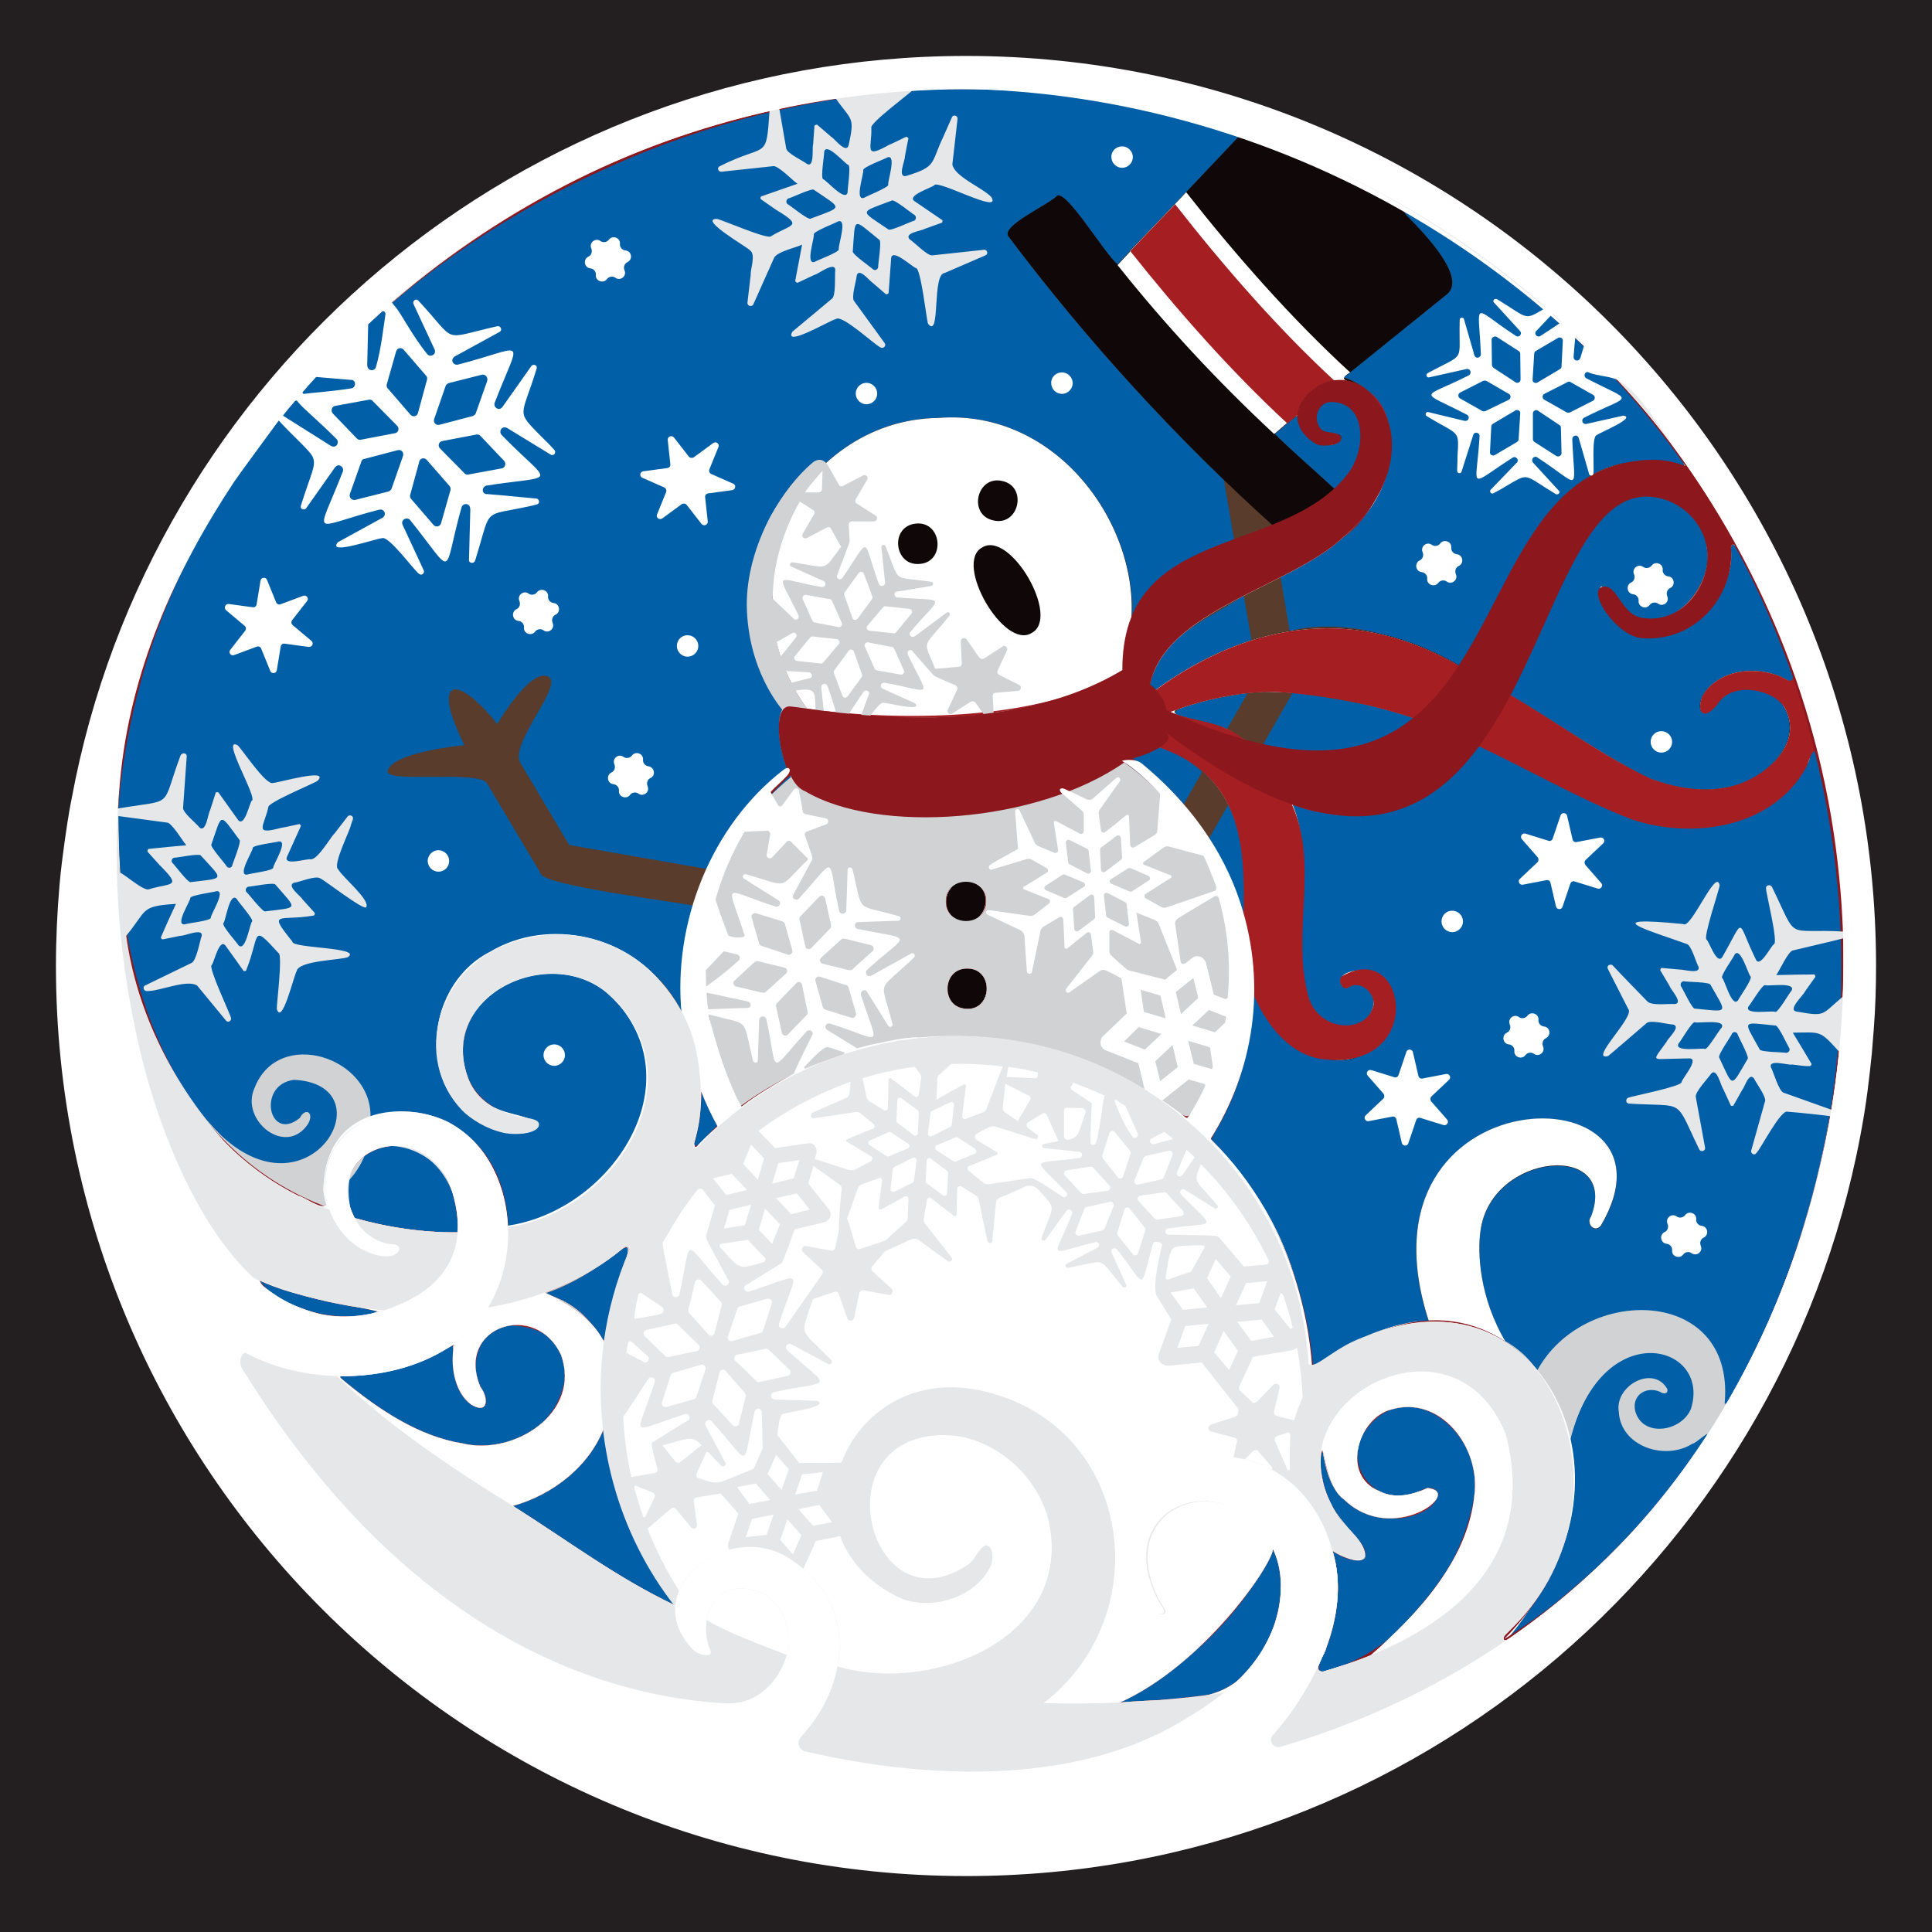 <?xml version="1.0" encoding="utf-8"?>
<!-- Generator: Adobe Illustrator 26.0.0, SVG Export Plug-In . SVG Version: 6.00 Build 0)  -->
<svg version="1.1" id="Layer_13" xmlns="http://www.w3.org/2000/svg" xmlns:xlink="http://www.w3.org/1999/xlink" x="0px" y="0px"
	 viewBox="0 0 594 594" style="enable-background:new 0 0 594 594;" xml:space="preserve">
<style type="text/css">
	.st0{fill:#FFFFFF;}
	.st1{fill:#005FA6;}
	.st2{fill:#593C2C;}
	.st3{fill:#100808;}
	.st4{fill:#A51E22;}
	.st5{fill:#D0D2D3;}
	.st6{fill:#8C181E;}
	.st7{fill:#E6E7E8;}
	.st8{fill:#231F20;}
</style>
<path class="st0" d="M594,0v594H0V0H594z"/>
<path class="st1" d="M0,0v594h594V0H0z M436.5,172.3c0.9-0.4,1.3-1.5,0.9-2.5c-0.8-1.8,1.3-3.4,2.8-2.3c0.8,0.6,2,0.4,2.6-0.4
	c1.1-1.5,3.6-0.6,3.4,1.3c-0.1,1,0.7,1.9,1.7,2c1.9,0.2,2.3,2.8,0.6,3.6c-0.9,0.4-1.3,1.5-0.9,2.5c0.8,1.8-1.3,3.4-2.8,2.3
	c-0.8-0.6-2-0.4-2.6,0.4c-1.1,1.5-3.6,0.6-3.4-1.3c0.1-1-0.7-1.9-1.7-2C435.2,175.7,434.8,173.1,436.5,172.3z M94.9,198.9l-7.4-1
	c-0.6-0.1-1.1,0.3-1.2,0.9l-1.2,7.3c-0.2,1-1.6,1.2-2,0.2l-2.8-6.9c-0.2-0.5-0.8-0.8-1.3-0.6l-7,2.6c-1,0.4-1.9-0.8-1.2-1.6l4.6-5.9
	c0.3-0.4,0.3-1.1-0.2-1.5l-5.7-4.8c-0.8-0.7-0.2-2,0.8-1.9l7.4,1c0.6,0.1,1.1-0.3,1.2-0.9l1.2-7.3c0.2-1,1.6-1.2,2-0.2l2.8,6.9
	c0.2,0.5,0.8,0.8,1.3,0.6l7-2.6c1-0.4,1.9,0.8,1.2,1.6l-4.6,5.9c-0.3,0.4-0.3,1.1,0.2,1.5l5.7,4.8C96.6,197.7,96,199,94.9,198.9z
	 M134.8,268c-1.8,0-3.3-1.5-3.3-3.3s1.5-3.3,3.3-3.3c1.8,0,3.3,1.5,3.3,3.3S136.7,268,134.8,268z M164.5,194.2
	c-1.1,1.5-3.6,0.6-3.4-1.3c0.1-1-0.7-1.9-1.7-2c-1.9-0.2-2.3-2.8-0.6-3.6c0.9-0.4,1.3-1.5,0.9-2.5c-0.8-1.8,1.3-3.4,2.8-2.3
	c0.8,0.6,2,0.4,2.6-0.4c1.1-1.5,3.6-0.6,3.4,1.3c-0.1,1,0.7,1.9,1.7,2c1.9,0.2,2.3,2.8,0.6,3.6c-0.9,0.4-1.3,1.5-0.9,2.5
	c0.8,1.8-1.3,3.4-2.8,2.3C166.3,193.2,165.1,193.4,164.5,194.2z M170.4,327.7c-1.8,0-3.3-1.5-3.3-3.3s1.5-3.3,3.3-3.3
	c1.8,0,3.3,1.5,3.3,3.3S172.2,327.7,170.4,327.7z M186.6,85.8c-1.1,1.5-3.6,0.6-3.4-1.3c0.1-1-0.7-1.9-1.7-2
	c-1.9-0.2-2.3-2.8-0.6-3.6c0.9-0.4,1.3-1.5,0.9-2.5c-0.8-1.8,1.3-3.4,2.8-2.3c0.8,0.6,2,0.4,2.6-0.4c1.1-1.5,3.6-0.6,3.4,1.3
	c-0.1,1,0.7,1.9,1.7,2c1.9,0.2,2.4,2.7,0.6,3.6c-0.9,0.4-1.3,1.5-0.9,2.5c0.8,1.8-1.3,3.4-2.8,2.3C188.4,84.8,187.2,85,186.6,85.8z
	 M200,239.2c-0.9,0.4-1.3,1.5-0.9,2.5c0.8,1.8-1.3,3.4-2.8,2.3c-0.8-0.6-2-0.4-2.6,0.4c-1.1,1.5-3.6,0.6-3.4-1.3
	c0.1-1-0.7-1.9-1.7-2c-1.9-0.2-2.3-2.8-0.6-3.6c0.9-0.4,1.3-1.5,0.9-2.5c-0.8-1.8,1.3-3.4,2.8-2.3c0.8,0.6,2,0.4,2.6-0.4
	c1.1-1.5,3.6-0.6,3.4,1.3c-0.1,1,0.7,1.9,1.7,2C201.2,235.9,201.7,238.4,200,239.2z M211.4,201.9c-1.8,0-3.3-1.5-3.3-3.3
	s1.4-3.3,3.3-3.3c1.8,0,3.3,1.5,3.3,3.3S213.2,201.9,211.4,201.9z M225.1,150.7l-7.4,1c-0.6,0.1-1,0.6-0.9,1.2l0.8,7.4
	c0.1,1.1-1.2,1.6-1.9,0.8l-4.6-5.9c-0.3-0.4-1-0.5-1.5-0.2l-6,4.4c-0.9,0.6-2-0.3-1.6-1.2l2.8-6.9c0.2-0.5,0-1.1-0.5-1.4l-6.8-3
	c-1-0.4-0.8-1.9,0.3-2l7.4-1c0.6-0.1,1-0.6,0.9-1.2l-0.8-7.4c-0.1-1.1,1.2-1.6,1.9-0.8l4.6,5.9c0.3,0.4,1,0.5,1.5,0.2l6-4.4
	c0.9-0.6,2,0.3,1.6,1.2l-2.8,6.9c-0.2,0.5,0,1.1,0.5,1.4l6.8,3C226.4,149.1,226.2,150.5,225.1,150.7z M266.4,124.3
	c-1.8,0-3.3-1.5-3.3-3.3s1.5-3.3,3.3-3.3s3.3,1.5,3.3,3.3S268.2,124.3,266.4,124.3z M326.5,121.1c-1.8,0-3.3-1.5-3.3-3.3
	c-0.1-1.8,1.4-3.3,3.3-3.3c1.8,0,3.3,1.5,3.3,3.3S328.3,121.1,326.5,121.1z M345,51.6c-1.8,0-3.3-1.5-3.3-3.3
	c-0.1-1.8,1.4-3.3,3.3-3.3c1.8,0,3.3,1.5,3.3,3.3S346.8,51.6,345,51.6z M445.5,332l-5.4,5.1c-0.4,0.4-0.4,1-0.1,1.5l4.9,5.6
	c0.7,0.8-0.1,2-1.1,1.7l-7.1-2.2c-0.5-0.2-1.1,0.1-1.3,0.7l-2.4,7.1c-0.3,1-1.8,0.9-2-0.1l-1.7-7.3c-0.1-0.6-0.7-0.9-1.2-0.8
	l-7.3,1.4c-1,0.2-1.7-1.1-0.9-1.8l5.4-5.1c0.4-0.4,0.4-1,0.1-1.5l-4.9-5.6c-0.7-0.8,0.1-2,1.1-1.7l7.1,2.2c0.5,0.2,1.1-0.1,1.3-0.7
	l2.4-7.1c0.3-1,1.8-0.9,2,0.1l1.7,7.3c0.1,0.6,0.7,0.9,1.2,0.8l7.3-1.4C445.6,330,446.3,331.3,445.5,332z M446.5,286.6
	c-1.8,0-3.3-1.5-3.3-3.3s1.4-3.3,3.3-3.3c1.8,0,3.3,1.5,3.3,3.3S448.3,286.6,446.5,286.6z M475.3,319.2c-0.9,0.4-1.3,1.5-0.9,2.5
	c0.8,1.8-1.3,3.4-2.8,2.3c-0.8-0.6-2-0.4-2.6,0.4c-1.1,1.5-3.6,0.6-3.4-1.3c0.1-1-0.7-1.9-1.7-2c-1.9-0.2-2.3-2.8-0.6-3.6
	c0.9-0.4,1.3-1.5,0.9-2.5c-0.8-1.8,1.3-3.4,2.8-2.3c0.8,0.6,2,0.4,2.6-0.4c1.1-1.5,3.6-0.6,3.4,1.3c-0.1,1,0.7,1.9,1.7,2
	C476.6,315.8,477,318.3,475.3,319.2z M492.9,259.3l-5.4,5.1c-0.4,0.4-0.4,1-0.1,1.5l4.9,5.6c0.7,0.8-0.1,2-1.1,1.7l-7.1-2.2
	c-0.5-0.2-1.1,0.1-1.3,0.7l-2.4,7.1c-0.3,1-1.8,0.9-2-0.1l-1.7-7.3c-0.1-0.6-0.7-0.9-1.2-0.8l-7.3,1.4c-1,0.2-1.7-1.1-0.9-1.8
	l5.4-5.1c0.4-0.4,0.4-1,0.1-1.5l-4.9-5.6c-0.7-0.8,0.1-2,1.1-1.7l7.1,2.2c0.5,0.2,1.1-0.1,1.3-0.7l2.4-7.1c0.3-1,1.8-0.9,2,0.1
	l1.7,7.3c0.1,0.6,0.7,0.9,1.2,0.8l7.3-1.4C493,257.3,493.7,258.6,492.9,259.3z M507.2,186c-1.1,1.5-3.6,0.6-3.4-1.3
	c0.1-1-0.7-1.9-1.7-2c-1.9-0.2-2.3-2.8-0.6-3.6c0.9-0.4,1.3-1.5,0.9-2.5c-0.8-1.8,1.3-3.4,2.8-2.3c0.8,0.6,2,0.4,2.6-0.4
	c1.1-1.5,3.6-0.6,3.4,1.3c-0.1,1,0.7,1.9,1.7,2c1.9,0.2,2.3,2.8,0.6,3.6c-0.9,0.4-1.3,1.5-0.9,2.5c0.8,1.8-1.3,3.4-2.8,2.3
	C509,185,507.8,185.2,507.2,186z M507.5,228.1c0-1.8,1.4-3.3,3.3-3.3c1.8,0,3.3,1.5,3.3,3.3c0,1.8-1.5,3.3-3.3,3.3
	S507.5,229.9,507.5,228.1z M523.8,380.5c-0.9,0.4-1.3,1.5-0.9,2.5c0.8,1.8-1.3,3.4-2.8,2.3c-0.8-0.6-2-0.4-2.6,0.4
	c-1.1,1.5-3.6,0.6-3.4-1.3c0.1-1-0.7-1.9-1.7-2c-1.9-0.2-2.3-2.8-0.6-3.6c0.9-0.4,1.3-1.5,0.9-2.5c-0.8-1.8,1.3-3.4,2.8-2.3
	c0.8,0.6,2,0.4,2.6-0.4c1.1-1.5,3.6-0.6,3.4,1.3c-0.1,1,0.7,1.9,1.7,2C525.1,377.1,525.5,379.7,523.8,380.5z M543.6,569.9h-8.4v-31
	h8.4V569.9z M564,569.9h-8.4v-31h8.4V569.9z"/>
<path class="st2" d="M0,0v594h594V0H0z M495.8,184c-2.9-6-5.6-4.1-2.9,1.7c11.4,21.4,42,2.9,39.2-17.6c1.1-4.7,7.5,12.2,8.7,13.6
	c1,3.2,14.1,28.7,9.9,28.2c-8-5.8-21.9-5-27.2,4c-2.2,4.8,0.9,8.1,3.4,1.9c4.3-6,16.9-5.7,21,0.5c8.1,11.5-5.5,23.7-16.6,25.7
	c-8.3,1.8-17,0.1-24.9-3c-14.7-7.5-28.2-17.1-42.5-25.6c10.9-20.5,24.6-81.8,56.8-54.7C535.4,174.7,510.5,204.1,495.8,184z
	 M432.7,66.5c-2.2-2.2,0-2.7,0.5-2.4c1.4,0.8,2.7,1.6,4,2.4c31.6,19.3,59.2,45.1,80.5,75.4c1.2,1.9,0.1,3.1-2,2.1
	c-37.2-12.6-51.4,37.2-65.7,61.4c-15.8-8.6-35.3-15.9-53.5-11.4l-2.8-16.7c11.8-5.8,24-13.5,30.3-25.8c7.5-13.8,4.2-30.5-10.8-35.5
	l31.6-25.5C449.9,86.6,443.1,76.9,432.7,66.5z M399.6,128.1c-0.1,5.1,5,9.2,10,8.5c2.1-0.1,4.1-2.7,1.5-3.1c-8.2,1-9.4-9.1-1.7-10.6
	c14.7,0.7,10,21.5,1.4,27.9c-6.2-5.8-12.8-11.4-18.9-17.4C392.5,133.3,399.6,126.2,399.6,128.1z M397.5,212.9
	c13.1,1.9,26.5,3.8,39.4,8.6c-8.4,6.7-19.7,10-30,11.3c-6.4,0.2-12.7-1.6-18.9-3.3L397.5,212.9z M384.8,197
	c-10.6,3.4-20.5,8.8-29.4,15.1c-0.6-0.6-1.2-1.1-1.8-1.5c2.3-14.7,17.7-20,28.8-27.5L384.8,197z M377.1,224.4
	c-4.9-2.9-10.8-2.6-15.8-4.8c-1.5-2.9,19.4-6.1,22.3-6.5L377.1,224.4z M383,274.9c-0.2,0.9-0.2,16.3-1.1,13.3
	c-2-10-6-19.6-11.5-28.1l7.3-12.8C383,255.7,383,264.9,383,274.9z M358.8,246c0,0-0.1-0.1-0.1-0.1c0,0-0.1-0.1-0.1-0.1c0,0,0,0,0,0
	c-3.8-4-7.9-7.7-12.3-10.9c-0.9-1.3,2-1.7,2.6-2.5c2.5-0.2,4.7-1.3,6.4-3c5.4,1.2,10.5,4.3,14.3,7.9l-7.1,12.5
	C361.4,248.5,360.1,247.2,358.8,246C358.8,246,358.8,246,358.8,246z M79.8,393.7c11.8,4.9,24.2,7.5,36.8,9.2
	c-4.6,2.6-12.7,2.1-18.2,1.1C92.6,402.6,81.9,398.4,79.8,393.7z M139.3,367.3c1.2,4.4,1.6,7.9,1.4,11.6c-10.6,0.1-21.5-1.5-31.6-4.4
	C97.5,352.9,131.6,341.1,139.3,367.3z M142.3,443.8c-13.7-2.2-25.9-10.5-36.5-19.2c-0.1-0.3-1.8-1.1-1-1.5
	c12.1-0.2,24.5-2.8,34.5-9.9c-0.2,5.8-0.3,14.4,5.5,18.6c5.4,3.3,5.5-2,2.9-5.4c-7.8-18.6,17-26.7,24.8-9.8
	C178.8,434.3,158.2,447.6,142.3,443.8z M167.4,397.7c24.1-8.1,31.3-27.9,21.3,0.8C182.9,426.4,190.1,404.2,167.4,397.7z
	 M207.6,493.2c0,0.1,0,0.2,0,0.4c-17.6-8.3-33.4-20.1-49.9-30.6c12.2-3.4,23.7-12.2,28.2-24.5c2.2,19.6,9.7,38.5,21.9,54.2
	C207.7,492.9,207.6,493.1,207.6,493.2z M214.2,352.5c-0.5,0.6-0.8-0.5-0.8-0.9c0.7-2.3,1.3-5.2,1.7-7.6c1-20.2,0.2-9.7,6.7,1.2
	C219.2,347.5,216.7,349.9,214.2,352.5z M288.4,128.5c-43.3,0.6-69.4,54.4-43.9,88.7c-7.1-2.1-5.1,13.8-0.9,21.9
	c-9.3,8.1-17.6,17.4-23.2,28.6l-45.4-7.9l-15.1-25.4c-3.1-6.3,13.8-24,8.6-26.4c-5.6-2.6-15.6,14.6-15.6,14.6
	c-13-16.2-20.3-13.8-10.1,6.5c0,0-21.8,2-23.6,7.8c-1.3,4.1,26.8-0.1,30.4,3.7l16.5,27.7c-0.6,4.1,47.1,9.5,49.6,10.7
	c-3.7,10.9-4.9,22.9-3.8,33.9c0.2,1.9-0.9,1.4-1.4,0.3c-10.8-26.7-49.7-35-68.7-12.3c-14,15.5-7.1,44.9,15.1,47.4
	c3.8,0.4,8-0.1,8.5-3c-6.6-3.9-15.9-1.6-21.2-13.3c-10.5-26.3,26.2-43.2,44.3-25.2c26.3,26.4-0.2,66.2-32.4,70.5
	c-0.2-16.6-11.4-34.2-29.2-35.1c-13.4-0.7-29.6,5.8-26.8,29.2c-30.1-10.8-49-38.8-57.9-68.2c-4.5-17.2-5.7-36.1-5.9-54.3
	C42.4,143.9,140,54.1,239.5,33.4c5.7-1.2,11.5-2.3,17.3-3.2c7.6-1.1,15.4-2,23.2-2.4c34.4-2.1,69.2,2.3,101.9,13.1
	c-8.2,8.7-26.3,27.8-34.5,36.2l0.1,0.1l-3.9,4.1c-4-3.3-15.3-22.3-18.5-21.2c-2.5,2.8-17.2,9.2-15.1,12.5c20,26.7,42.3,51.8,66.3,75
	l3.2,18.8c-13.1,4.1-26.7,11.7-31.7,25.5C350.8,162,325.2,125.5,288.4,128.5z M391,501.7c-10.8,24.8-24.8,19.5-46.8,21.8
	c25.5-11.4,46.5-41.6,47.2-47.2C395.1,484.1,394.2,493.8,391,501.7z M453.3,459.7c-2.1,20.1-17.3,36.5-32,49.3
	c-4.7,1.9-9.6,3.5-14.6,5c-3.7,0,0.8-5.4,1-7.2c3.6-9.5,5-20.2,2-30c3.4,2.6,9.6,3.9,10,1.9c0.8-5.1-11.3-12.3-12.8-22.4
	c-0.7-3.4-1.6-7.5-0.3-10.5c0.9,5.4,2.1,11.4,6.6,15.2c15,14.5,37.2-2.5,25.7-3.5c-4.6,2.1-10.1,3.5-14.9,0.9
	c-11.6-4.8-6.7-22.1,3.6-25C442.9,428.7,455.3,445.2,453.3,459.7z M540.8,569.9h-8.4v-31h8.4V569.9z M557.1,543.3
	c-4.3-0.1-4.7,19.6,0,19.7v6.2c-16-0.1-15.9-31.7,0-32.1V543.3z M486.4,486.1c-2.1,1.7-25.3,22.3-24,16.9
	c32.1-31.2,25.4-74,0.6-90.2c-8.2-13.7-8.8-27.6-7.8-34.4c3.3-24.2,42.7-27.4,34-4.3c-1.7,2.2,1.1,5.2,3,2.8
	c28.4-48.3-77.9-47.5-52.9,29.4c-10.6-0.5-28.8,7.5-34.2,16.2c-1.9,1.4-1.9-1.6-1.9-2.9c-2.7-23.9-8-46.2-32.1-70.5
	c9.5-14.3,12.9-33.5,12.7-50.4c2.8,12.3,12.1,26.9,26,27.1c14.2,2.2,27.4-17.8,12.8-26.4c-2.9-2-12.6-1-10,3.8
	c0.6,0.5,1.5,0.5,2.2,0c3.2-2,7.4,1.1,7.5,4.6c0.3,7.8-10.6,10.9-17.3,4.7c-12.7-19.4,1.3-44.4-7.8-65.6c20.1,8.3,44-1.2,57-18.1
	c15.8,7.4,31.3,16.5,47.7,22.8c20.1,6.8,48.3,1.5,55.4-21.1c0.2-0.8,1-0.8,1.2,0.1c3.2,12.8,5.5,25.9,6.9,39.3
	c2.4,23.6,1.6,47.6-2.4,71.1c-1.2,7.5-2.8,14.9-4.6,22.2C546.6,410.2,523.1,453.9,486.4,486.1z M559.8,569.2v-6.1
	c4.5,0.1,4.5-20,0-19.8v-6.1C575.6,536.9,575.9,569.1,559.8,569.2z M358.8,246C358.8,246,358.7,245.9,358.8,246
	c-0.1-0.1-0.1-0.1-0.2-0.2C358.7,245.9,358.8,245.9,358.8,246z"/>
<path class="st3" d="M358.8,246C358.8,246,358.8,246,358.8,246c-0.1-0.1-0.1-0.1-0.2-0.2C358.7,245.9,358.8,245.9,358.8,246z M594,0
	v594H0V0H594z M520.6,158.8c-32.2-27.1-45.9,34.2-56.8,54.7c14.3,8.5,27.8,18.1,42.5,25.6c7.9,3.1,16.6,4.8,24.9,3
	c11.1-2,24.7-14.2,16.6-25.7c-4.1-6.2-16.7-6.5-21-0.5c-2.5,6.2-5.6,2.9-3.4-1.9c5.3-9,19-9.8,27.1-4.2c4.4,1.2-6.2-19.3-6.8-21.8
	c-1.2-1.8-10.5-25.2-11.6-19.9c2.8,20.5-27.8,39-39.2,17.6c-2.7-5.8,0-7.7,2.9-1.7C510.5,204.1,535.4,174.7,520.6,158.8z
	 M444.7,90.6l-31.6,25.5c22.7,7.7,15.8,36.7-0.2,49.1c-16.2,15.2-54.7,22.3-59.3,45.3c0.6,0.4,1.2,0.9,1.8,1.5
	c29.6-21.5,62.6-26,94.6-6.6c14.3-24.2,28.5-74,65.7-61.4c2.1,1,3.2-0.2,2-2.1c-21.3-30.3-48.9-56.1-80.5-75.4
	c-1.3-0.8-2.6-1.6-4-2.4c-0.5-0.3-2.7,0.2-0.5,2.4C443.1,76.9,449.9,86.6,444.7,90.6z M358.8,246c11.5,11.1,19.5,25.7,22.9,41.4
	c0.2,1.3,0.7,2.6,0.7,0c2.6-23.7-0.6-50.6-27.1-58c-1.7,1.7-3.9,2.8-6.4,3c-0.6,0.8-3.5,1.2-2.6,2.5c4.4,3.2,8.6,6.9,12.3,10.9
	c0,0,0,0,0,0C358.7,245.9,358.7,245.9,358.8,246C358.8,246,358.8,246,358.8,246C358.8,246,358.8,246,358.8,246z M405.7,232.8
	c10.8-0.9,22.5-4.4,31.3-11.3c-15.7-5.3-32.1-8.8-48.4-8.8c-9.4,0.4-18.4,2.5-27.2,5.6c-2.8,2.6,15.3,3.9,17.9,7.2
	C386.9,230.6,396.6,231.9,405.7,232.8z M391.9,133.4c6.1,6,12.7,11.6,18.9,17.4c8.6-6.4,13.3-27.2-1.4-27.9
	c-7.7,1.5-6.5,11.6,1.7,10.6c2.6,0.4,0.6,3-1.5,3.1c-5,0.7-10.1-3.4-10-8.5C399.6,126.2,392.5,133.3,391.9,133.4z M98.4,404
	c5.5,1,13.6,1.5,18.2-1.1c-12.6-1.7-25-4.3-36.8-9.2C81.9,398.4,92.6,402.6,98.4,404z M109.1,374.5c10.1,2.9,21,4.5,31.6,4.4
	c0.2-3.7-0.2-7.2-1.4-11.6C131.6,341.1,97.5,352.9,109.1,374.5z M172.5,416.6c-7.8-16.9-32.6-8.8-24.8,9.8c2.6,3.4,2.5,8.7-2.9,5.4
	c-5.8-4.2-5.7-12.8-5.5-18.6c-10,7.1-22.4,9.7-34.5,9.9c-0.8,0.4,0.9,1.2,1,1.5c10.6,8.7,22.8,17,36.5,19.2
	C158.2,447.6,178.8,434.3,172.5,416.6z M188.7,398.5c10-28.7,2.8-8.9-21.3-0.8C190.1,404.2,182.9,426.4,188.7,398.5z M207.8,492.7
	c-12.2-15.7-19.7-34.6-21.9-54.2c-4.5,12.3-16,21.1-28.2,24.5c16.5,10.5,32.3,22.3,49.9,30.6c0-0.2,0-0.3,0-0.4
	C207.6,493.1,207.7,492.9,207.8,492.7z M221.8,345.2c-6.5-10.9-5.7-21.4-6.7-1.2c-0.4,2.4-1,5.3-1.7,7.6c0,0.4,0.3,1.5,0.8,0.9
	C216.7,349.9,219.2,347.5,221.8,345.2z M347.8,191.8c6.7-18.7,27.4-23.9,43.9-29.9c-30-27-57.4-57-81.7-89.3
	c-2.1-3.3,12.6-9.7,15.1-12.5c3.2-1.1,14.5,17.9,18.5,21.2l3.9-4.1l-0.1-0.1c8.2-8.4,26.3-27.5,34.5-36.2
	C349.2,30.1,314.4,25.7,280,27.8c-7.8,0.4-15.6,1.3-23.2,2.4c-5.8,0.9-11.6,2-17.3,3.2C140,54.1,42.4,143.9,36.3,248.9
	c0.2,18.2,1.4,37.1,5.9,54.3c8.9,29.4,27.8,57.4,57.9,68.2c-2.8-23.4,13.4-29.9,26.8-29.2c17.8,0.9,29,18.5,29.2,35.1
	c32.2-4.3,58.7-44.1,32.4-70.5c-18.1-18-54.8-1.1-44.3,25.2c5.3,11.7,14.6,9.4,21.2,13.3c-0.5,2.9-4.7,3.4-8.5,3
	c-22.2-2.5-29.1-31.9-15.1-47.4c13.4-16.1,39.9-17.5,55.8-4.3c5.4,4.3,9.6,10,12.7,16.2c0.6,1.3,1.7,1.5,1.5-0.7
	c-2.8-27.5,10.4-55.7,31.8-73c-4.2-8.1-6.2-24,0.9-21.9c-25.5-34.3,0.6-88.1,43.9-88.7C325.2,125.5,350.8,162,347.8,191.8z
	 M391.4,476.3c-0.7,5.6-21.7,35.8-47.2,47.2c22-2.3,36,3,46.8-21.8C394.2,493.8,395.1,484.1,391.4,476.3z M427.6,433.4
	c-10.3,2.9-15.2,20.2-3.6,25c4.8,2.6,10.3,1.2,14.9-0.9c11.5,1-10.7,18-25.7,3.5c-4.5-3.8-5.7-9.8-6.6-15.2c-1.3,3-0.4,7.1,0.3,10.5
	c1.5,10.1,13.6,17.3,12.8,22.4c-0.4,2-6.6,0.7-10-1.9c3,9.8,1.6,20.5-2,30c-0.2,1.8-4.7,7.2-1,7.2c5-1.5,9.9-3.1,14.6-5
	c14.7-12.8,29.9-29.2,32-49.3C455.3,445.2,442.9,428.7,427.6,433.4z M552.6,563.7c-1.7-0.2-2.4-1.2-2.8-2.6h-8.2
	c0.5,3.7,3.4,8.3,11,8.5V563.7z M552.6,537.4c-15.1-0.4-15.1,22.5,0,20.8v-5.9c-4-0.4-4.2-8.5,0-8.9V537.4z M554.5,377.2
	c3.6-11.8,6.5-23.9,8.5-36.2c4-23.5,4.8-47.5,2.4-71.1c-1.3-13.3-3.6-26.4-6.8-39.1c-0.2-1-1.1-0.8-1.4,0.2
	c-7.6,22.2-35.3,27.4-55.3,20.6c-16.4-6.3-31.9-15.4-47.7-22.8c-13,16.9-36.9,26.4-57,18.1c9.1,21.2-4.9,46.2,7.8,65.6
	c6.7,6.2,17.6,3.1,17.3-4.7c-0.1-3.5-4.3-6.6-7.5-4.6c-0.7,0.5-1.6,0.5-2.2,0c-2.6-4.8,7.1-5.8,10-3.8c14.6,8.6,1.4,28.6-12.8,26.4
	c-13.9-0.2-23.2-14.8-26-27.1c0.2,16.9-3.2,36.1-12.7,50.4c24.1,24.3,29.4,46.6,32.1,70.5c0,1.3,0,4.3,1.9,2.9
	c5.4-8.7,23.6-16.7,34.2-16.2c-25-76.9,81.3-77.7,52.9-29.4c-1.9,2.4-4.7-0.6-3-2.8c8.7-23.1-30.7-19.9-34,4.3
	c-1,6.8-0.4,20.7,7.8,34.4c24.8,16.2,31.5,59-0.6,90.2c-1.3,5.4,21.9-15.3,24-16.9C519.4,457.1,541.7,419,554.5,377.2z M555.3,537.4
	v6c4.2,0.7,3.8,8.7,0,8.9v5.6c1.3-0.4,2.4-1,3.2-1.9c-0.1,3-0.5,6.8-3.2,7.5v6C570.4,569,571.5,537.8,555.3,537.4z"/>
<path class="st0" d="M358.8,246C358.8,246,358.8,246,358.8,246c-0.1-0.1-0.1-0.1-0.2-0.2C358.7,245.9,358.8,245.9,358.8,246z M594,0
	v594H0V0H594z M520.7,158.8c-32.2-27.1-45.9,34.2-56.8,54.7c14.3,8.5,27.8,18.1,42.5,25.6c7.9,3.1,16.6,4.8,24.9,3
	c11.1-2,24.7-14.2,16.6-25.7c-4.1-6.2-16.7-6.5-21-0.5c-2.5,6.2-5.6,2.9-3.4-1.9c5-8.7,17.9-9.6,26-4.9c6,3.4-2.3-11.2-2.5-13.4
	c-1.3-2.3-13.6-33.4-14.9-27.6c2.8,20.5-27.8,39-39.2,17.6c-2.7-5.8,0-7.7,2.9-1.7C510.5,204.1,535.4,174.7,520.7,158.8z M98.4,404
	c5.5,1,13.6,1.5,18.2-1.1c-12.6-1.7-25-4.3-36.8-9.2C81.9,398.4,92.6,402.6,98.4,404z M109.1,374.5c10.1,2.9,21,4.5,31.6,4.4
	c0.2-3.7-0.2-7.2-1.4-11.6C131.6,341.1,97.5,352.9,109.1,374.5z M172.5,416.6c-7.8-16.9-32.6-8.8-24.8,9.8c2.6,3.4,2.5,8.7-2.9,5.4
	c-5.8-4.2-5.7-12.8-5.5-18.6c-10,7.1-22.4,9.7-34.5,9.9c-0.8,0.4,0.9,1.2,1,1.5c10.6,8.7,22.8,17,36.5,19.2
	C158.2,447.6,178.8,434.3,172.5,416.6z M188.7,398.5c10-28.7,2.8-8.9-21.3-0.8C190.1,404.2,182.9,426.4,188.7,398.5z M207.8,492.7
	c-12.2-15.7-19.7-34.6-21.9-54.2c-4.5,12.3-16,21.1-28.2,24.5c16.5,10.5,32.3,22.3,49.9,30.6c0-0.2,0-0.3,0-0.4
	C207.6,493.1,207.7,492.9,207.8,492.7z M221.8,345.1c-1.3-1-6.4-16.5-6.3-12.5c0.1,2.7,0.1,5.5-0.1,8.2c-0.1,1.5-0.6,4.7-0.9,6.2
	c0,1-2.2,6-0.3,5.5C216.7,349.9,219.2,347.5,221.8,345.1z M280.8,161.1c-7.1,1.5-5.7,12.5,1.4,12.3
	C291.1,173.4,289.8,159.3,280.8,161.1z M297.3,297.7c-7.2-0.2-8.5,10.9-1.3,12.3C304.9,311.9,306.2,297.8,297.3,297.7z M295.6,283.2
	c7.8,1.9,10.6-10.4,2.8-12.1C290.5,269.1,287.7,281.5,295.6,283.2z M302,168.3c-8.9,4.7,6.7,31.7,15.2,26.3
	C326.2,189.9,310.6,163,302,168.3z M305.4,160c7.9,1.9,10.6-10.4,2.8-12.1C300.3,146,297.5,158.3,305.4,160z M347.7,191.9
	c2.4-5.5,5.7-10.5,10.1-14.6c17.2-13.9,43.6-12.5,56.9-31.2c4.4-6.2,6.4-17-0.4-21.8c-4.4-3.7-12.4,0.7-9.9,6.4
	c1.1,2.3,4.2,2.9,6.5,2.8c5.8,3.4-11.2,6.3-11.5-5.4c0-1.9-7.3,5.4-7.7,5.3c-17.3-16.1-33.4-33.4-48.1-51.9l3.9-4.2l-0.1-0.1
	c2.6-2.7,15.1-15.7,17.3-18.1c15.1,19.2,32.4,38.9,50.4,55.4c-7.7,4.8,10.4-0.4,12.4,19.6c2.4,44.8-66.8,44.1-74,76.5
	c0.6,0.4,1.2,0.9,1.8,1.5c29.6-21.5,62.6-26,94.6-6.6c14.3-24.1,28.4-74,65.7-61.4c8,2.2-7.9-14.6-9.4-17.2
	C452.5,59.9,365.7,21.8,280,27.8c-7.8,0.4-15.6,1.3-23.2,2.4c-5.8,0.9-11.6,2-17.3,3.2C140,54.1,42.4,143.9,36.3,249
	c0.2,18.2,1.4,37.1,5.9,54.3c8.9,29.4,27.8,57.4,57.9,68.2c-2.8-23.4,13.4-29.9,26.8-29.2c17.8,0.9,29,18.5,29.2,35.1
	c32.2-4.3,58.7-44.1,32.4-70.5c-18.1-18-54.8-1.1-44.3,25.2c5.3,11.7,14.6,9.4,21.2,13.3c-0.5,2.9-4.7,3.4-8.5,3
	c-22.2-2.5-29.1-31.9-15.1-47.4c13.4-16.1,39.9-17.5,55.8-4.3c5.7,4.6,10.1,10.7,13.2,17.3c0.4,0.9,1.3,1.1,1.1-0.7
	c-3.2-27.9,10-56.6,31.7-74.2c-4.2-8.1-6.2-24,0.9-21.9c-25.5-34.3,0.6-88.1,43.9-88.7C325.2,125.5,350.8,162,347.7,191.9z
	 M358.8,246c11.5,11.1,19.5,25.7,22.9,41.4c0.2,1.3,0.7,2.6,0.7,0c2.6-23.7-0.6-50.6-27.1-58c-1.7,1.7-3.9,2.8-6.4,3
	c-0.6,0.8-3.5,1.2-2.6,2.5c4.4,3.2,8.6,6.9,12.3,10.9c0,0,0,0,0,0C358.7,245.9,358.7,245.9,358.8,246C358.8,246,358.8,246,358.8,246
	C358.8,246,358.8,246,358.8,246z M405.7,232.8c10.8-0.9,22.5-4.4,31.3-11.3c-15.7-5.3-32.1-8.8-48.4-8.8c-9.4,0.4-18.4,2.5-27.2,5.6
	c-2.8,2.6,15.3,3.9,17.9,7.2C386.9,230.6,396.6,231.9,405.7,232.8z M391.4,476.3c-0.7,5.6-21.7,35.8-47.2,47.2
	c22-2.3,36,3,46.8-21.8C394.2,493.8,395.1,484.1,391.4,476.3z M427.6,433.4c-10.3,2.9-15.2,20.2-3.6,25c4.8,2.6,10.3,1.2,14.9-0.9
	c11.5,1-10.7,18-25.7,3.5c-4.5-3.8-5.7-9.8-6.6-15.2c-1.3,3-0.4,7.1,0.3,10.5c1.5,10.1,13.6,17.3,12.8,22.4c-0.4,2-6.6,0.7-10-1.9
	c3,9.8,1.6,20.5-2,30c-0.2,1.8-4.7,7.2-1,7.2c5-1.5,9.9-3.1,14.6-5c14.7-12.8,29.9-29.2,32-49.3
	C455.3,445.2,442.9,428.7,427.6,433.4z M550.7,537.4c-10.2-0.2-14.2,10.5-6.8,15.3c-9.4,4.3-4,17.7,6.8,16.8v-5.9
	c-4.4-0.3-4.6-7.5,0-7.8v-6.1c-3.8-0.3-3.5-6.2,0-6.4V537.4z M560.1,552.4c7.9-3.9,3-15.8-6.7-15v5.9c3.7,0.2,3.9,6.3,0,6.4v6.1
	c4.6,0.1,4.6,7.9,0,7.9v5.9C564.9,570.1,569.4,556.7,560.1,552.4z M558.5,230.1c-1.4-2-1.9,4-2.9,4.8
	c-10.1,19.1-34.8,22.8-53.7,16.6c-16.4-6.3-31.9-15.4-47.7-22.8c-13,16.9-36.9,26.4-57,18.1c9.1,21.2-4.9,46.2,7.8,65.6
	c6.7,6.2,17.6,3.1,17.3-4.7c-0.1-3.5-4.3-6.6-7.5-4.6c-0.7,0.5-1.6,0.5-2.2,0c-2.6-4.8,7.1-5.8,10-3.8c14.6,8.6,1.4,28.6-12.8,26.4
	c-13.9-0.2-23.2-14.8-26-27.1c0.2,16.9-3.2,36.1-12.7,50.4c24.1,24.3,29.4,46.6,32.1,70.5c0,1.3,0,4.3,1.9,2.9
	c5.4-8.7,23.6-16.7,34.2-16.2c-25-76.9,81.3-77.7,52.9-29.4c-1.9,2.4-4.7-0.6-3-2.8c8.7-23.1-30.7-19.9-34,4.3
	c-1,6.8-0.4,20.7,7.8,34.4c28.2,18.5,27,59.9,0.3,91.4c55.3-36.9,89.2-98.3,99.7-163c2.3-13.5,3.5-27.2,3.7-41
	C567,276.7,564.2,252.8,558.5,230.1z"/>
<path class="st4" d="M0,0v594h594V0H0z M495.8,184c-2.8-6-5.6-4.1-2.9,1.7c7.3,15.4,29,10.2,35.8-3c4.2-4.7,2.4-19.2,5.1-14.8
	c1.2,2.5,24.7,47,15.1,40.8c-8.1-4.2-20.4-3.2-25.4,5.2c-1,2.2-1.3,5.2,0.6,5.5c1,0.2,3.1-1.5,4.4-3.5c4.7-6.4,16.6-3.9,20.1,1.5
	c6.6,11.5-6.7,22.5-17.3,24.6c-7.8,1.7-16.1,0.2-23.6-2.5c-15.3-7.2-29-17.5-43.8-26.1c10.9-20.5,24.6-81.9,56.8-54.7
	C535.4,174.7,510.5,204.1,495.8,184z M79.8,393.7c8.9,3.6,18.2,6.2,27.6,7.8c3,0.6,6.2,0.7,9.2,1.4c-3.7,2.3-10.8,2-15.7,1.5
	C93.7,403.2,83.3,399.4,79.8,393.7z M139.3,367.3c1.2,4.3,1.6,8.2,1.4,11.6c-10.6,0.1-21.4-1.5-31.6-4.4
	C97.6,352.9,131.6,341.1,139.3,367.3z M142.3,443.8c-13.7-2.2-25.9-10.5-36.5-19.2c-0.3-0.3-2.1-1.4-0.7-1.6c12,0,24.3-2.8,34.2-9.8
	c-0.1,5-0.5,11.7,3.3,16.4c1.3,2,4.8,4.4,6.6,2.4c0.9-1.8-0.6-3.9-1.5-5.7c-3.4-6.5-0.5-16.8,7.1-18.7
	C186.8,405.9,175.1,450.3,142.3,443.8z M167.4,397.7c20.4-6.6,31.6-25.6,22.8-4.4C181,428.4,192.4,405.4,167.4,397.7z M207.6,493.6
	c-17.7-8.3-33.4-20.2-49.9-30.6c12.2-3.4,23.7-12.2,28.2-24.5c2.2,19.6,9.8,38.6,21.9,54.2C207.6,493,207.6,493.3,207.6,493.6z
	 M220.8,346c-1.5,0.6-7.4,8.9-7.5,5.6c5.4-15.6-2.7-30.5,8.4-6.5C221.5,345.4,221.2,345.7,220.8,346z M248.1,217.9
	c-4.4-6.1-7.8-13.3-9.4-20.7c-0.1-0.5,6.3-4.6,6.3-4.6l-7.5-8.4c-0.5-9.5,2.2-24.6,14.7-39.7c0.3-0.4,0.3-1-0.1-1.3l-0.4-0.4
	c-0.4-0.4-0.9-0.4-1.3-0.1c-5,4.2-9.5,9.8-13.3,16.6c-10.4,19.6-8.8,41.7,3.5,59.1c-2.2,3.7-0.6,14.6,2.7,20.7
	c-21,17.2-34.7,45-31.8,72.3c0.6,8.3-3.7-4.4-5.7-5.6c-13.7-21.4-47.7-24.4-64.2-4.6c-12.2,14.3-8.5,41.3,12.1,46.6
	c3.7,0.9,10.2,1.6,11.4-2.4c-0.8-1.6-3.4-1.5-5.2-2c-6.7-0.8-13.2-5-16-11.3c-10-24.7,23.6-42.8,42.5-28c30.1,25.3,3,68.7-30.6,73.2
	c-0.3-15.6-10-32.3-26.4-34.8c-8-1.6-20.5,1.1-26,8.9c-3.9,5.8-5,12.6-2.9,19.5c0,0.3-0.3,0.4-0.6,0.4c-11.8-4-22.7-11.3-31.3-20.2
	C42.3,323,35.3,286.3,35.8,248.8c0.8-14.9,3-30.1,7.4-44C73.6,119,150.7,52.2,239.5,33.4c5.7-1.2,11.5-2.3,17.3-3.2
	c7.6-1.1,15.4-2,23.2-2.4c86.4-6,173.8,32.7,227.5,100.6c1.5,2.7,15.9,17.6,8.2,15.7c-37.3-12.5-51.3,37.3-65.7,61.4
	c-32.1-19.4-65-14.9-94.6,6.6c-0.6-0.6-1.2-1.1-1.8-1.5c4.6-23,43.1-30.1,59.3-45.3c16-10.9,23.8-47-2.8-48.4
	c-17.6-16.3-34-35.2-48.8-54.1l-13.8,14.4c14.7,18.5,30.9,36.9,48.3,53l3.8-3.1c-1.9,7.2,11.6,13.6,12.6,7c-0.7-0.7-1.8-0.5-2.9-0.5
	c-4,0-6.7-4.5-4.2-7.8c2.1-3.3,6.4-3.6,9.5-1.4c6.8,4.8,4.9,15.6,0.4,21.8c-19.8,26.3-68.6,15.4-69.6,59.8
	C321.1,222.4,273.6,221.6,248.1,217.9z M358.8,246c-4-4.3-8.4-8.2-13.2-11.6c1.1-0.7,2.3-1.2,3.3-2c2.5-0.2,4.7-1.3,6.4-3
	c28.4,9.2,27.7,33.4,26.8,58c0,0.3-0.5,0.3-0.5,0c-3.3-15.9-11-30.8-23-41.7C358.7,245.9,358.8,245.9,358.8,246z M359.8,218.9
	c10.3-3.8,20.9-6.2,31.9-6.2c15.2,0.9,30.4,3.7,45.2,8.9c-8.4,6.7-19.7,10-30,11.3c-8,0.1-15.8-2.4-23.5-4.6
	C376.7,221.5,367.5,222.2,359.8,218.9z M297,270.9c8.1-0.1,8.1,12.5,0,12.4C288.9,283.5,288.9,270.8,297,270.9z M297.4,310.2
	c-8.1,0.1-8.1-12.5,0-12.4C305.4,297.7,305.4,310.3,297.4,310.2z M391,501.7c-3.1,7.5-8.4,13.7-14.7,18.7c-10.6,1.6-21.5,2.5-32.1,3
	c24.1-12.6,39.8-30.4,47.2-47.2C395.1,484.1,394.2,493.8,391,501.7z M453.3,459.7c-1.4,15.9-12,29.4-22.6,40.7
	c-3.8,3.4-7.3,8.2-12.4,9.8c-6.7,1.5-17.5,9.5-10.6-3.4c3.6-9.5,5-20.2,2-30c7.5,5.5,14.5,2.6,6.5-4.8c-4-3.7-6.9-8.7-8.7-13.8
	c-1.1-3.8-2.3-8.8-0.8-12.4c0.8,2.1,0.5,4.9,1.5,7.1c3.7,12.2,19.6,17.7,30.3,11.3c6-3.8,3.7-9.3-2.9-5.3
	c-11.9,5-23.7-7.8-15.9-18.9C432.8,421.2,456.7,441.2,453.3,459.7z M565.3,543.7c-4.8,6.8-9.3,16.3-10.5,25.2h-8.7
	c1.2-9,6.7-19.5,10.8-24.5h-14.1v-6.5h22.5V543.7z M566.7,300.3c-0.2,13.5-1.4,27.3-3.7,40.8c-9.4,54.3-32.4,104.4-74,142.6
	c-2.5,2.1-27.7,24.7-26.6,19.3c35-30.3,27.1-96-23.1-96.6c-12.8,0.5-26.2,5.9-34.1,16.2c-2.5,1.6-1.8-2.8-2.1-4.2
	c-2.8-26.4-11.7-49.4-32-69.1c9-13.8,13-30.8,12.3-47.6c0-0.3,0.4-0.4,0.5-0.1c3.5,11.1,11.4,22.4,22.4,24
	c32.5,4.2,26.5-37.4,6.2-25.4c-1.4,1.4,0.5,4.6,2.1,3.4c3.5-2.4,8.1,1.5,7.7,5.4c-2,9.4-18.2,8.4-20.4-4.2
	c-4.6-18.7,3.6-39.1-4.7-57.5c20.1,8.3,44-1.2,57-18.1c15.8,7.4,31.3,16.5,47.7,22.8c18.9,6.2,43.6,2.5,53.7-16.6
	c3.6-11.3,4,2,5.4,6.1C565.1,260.8,567,280.6,566.7,300.3z"/>
<path class="st5" d="M0,0v594h594V0H0z M79.8,393.7c11.8,4.9,24.2,7.5,36.8,9.2c-4.6,2.6-12.7,2.1-18.2,1.1
	C92.6,402.6,81.9,398.4,79.8,393.7z M107,363.2c2.2-2.3,4-5.1,5.2-8.1c13.3-9.7,30.6,5.9,28.4,23.8c-10.6,0.1-21.5-1.5-31.6-4.4
	C107.1,371.2,106.3,366.4,107,363.2z M142.3,443.8c-13.7-2.2-25.9-10.5-36.5-19.2c-0.1-0.3-1.8-1.1-1-1.5
	c12.1-0.2,24.5-2.8,34.5-9.9c-0.2,5.8-0.3,14.4,5.5,18.6c5.4,3.3,5.5-2,2.9-5.4c-7.8-18.6,17-26.7,24.8-9.8
	C178.8,434.3,158.2,447.6,142.3,443.8z M167.4,397.7c24.1-8.1,31.3-27.9,21.3,0.8C182.9,426.4,190.1,404.2,167.4,397.7z
	 M207.6,493.2v0.4c-17.6-8.3-33.4-20.1-49.9-30.6c12.2-3.4,23.7-12.2,28.2-24.5c2.2,19.6,9.7,38.5,21.9,54.2
	C207.7,492.9,207.6,493.1,207.6,493.2z M214.2,352.5c-0.5,0.6-0.8-0.5-0.8-0.9c0.7-2.3,1.3-5.2,1.7-7.6c1-20.6-0.2-10.3,6.7,1.2
	C219.2,347.5,216.7,349.9,214.2,352.5z M248.3,218.1c-1.4-1.9-2.6-3.8-3.7-5.8c0,0,0,0,0,0c7-1.1,5.7,0.9,6.2,6.2
	C249.9,218.4,249.1,218.3,248.3,218.1z M250,156.8c0.4,0.2,0.6,0.8,0.3,1.3l-3.5,6c-0.5,0.8,0.4,1.8,1.3,1.3l6.1-3.2
	c0.5-0.3,1.1-0.1,1.3,0.4l3.1,5.5c-5.8,7.7-3.3,6.5-14.9,4.8c-0.8-0.1-1.2,1-0.4,1.3l9.8,4.4c0.2,0.1,0.4,0.2,0.5,0.4
	c0.5,0.7-0.1,1.6-0.9,1.5c-15.2-2.7-14-5.5-7.2,8.7c0.4,0.9-0.7,1.8-1.4,1.1c-0.1,0-0.1-0.1-0.1-0.1l-6.5-6.2c0-0.6,0.2-2.8,0.2-3.4
	c0.6-8.9,3.4-17.9,8.2-26.4L250,156.8z M247.5,151.4c1.3-2.1,3.6-4.6,5.4-6.7l-0.2,5.8c-0.1,0.5-0.5,0.9-1,0.9L247.5,151.4z
	 M255.8,184.7l3,6.8c0.3,0.7-0.3,1.4-1,1.3l-7.3-1.4c-0.3-0.1-0.6-0.3-0.7-0.5l-3-6.7c-0.3-0.7,0.3-1.4,1-1.3l7.3,1.3
	C255.4,184.2,255.6,184.4,255.8,184.7z M243.3,194.8c0.2-0.1,0.4-0.2,0.6-0.3c0.8-0.1,1.3,0.9,0.8,1.5c-2,2.5-3.5,4.5-4.7,5.8
	c-0.4-1.2-0.9-3.2-1.2-4.4L243.3,194.8z M243.3,209.9c-0.5-1.1-1.2-2.5-1.7-3.6c1.8,0.1,4.1,0.2,7.1,0.4c0.3,0,0.5,0.2,0.7,0.4
	c0.4,0.5,0.3,1.2-0.4,1.4C248.9,208.5,243.3,209.9,243.3,209.9z M245,203.2c-0.7-0.1-1.1-1-0.6-1.5l4.7-5.7c0.2-0.2,0.5-0.4,0.8-0.3
	l7.4,0.8c0.7,0.1,1.1,1,0.6,1.5l-4.8,5.7c-0.2,0.2-0.5,0.4-0.8,0.3L245,203.2z M253.3,218.9l-0.8-7.5c0-0.2,0-0.4,0.1-0.6
	c0.3-0.8,1.5-0.7,1.8,0.1c1.4,3.8,2.2,6.7,2.8,8.6C255.8,219.2,254.5,219.1,253.3,218.9z M259,213.9l-2.6-6.9
	c-0.1-0.3-0.1-0.6,0.1-0.9l2.2-3l2.2-3c0.5-0.6,1.4-0.5,1.6,0.2l0.5,1.3l2,5.7c0.1,0.3,0.1,0.6-0.1,0.9l-4.3,5.9
	C260.2,214.7,259.2,214.6,259,213.9z M275.5,194.4c-0.2,0.2-0.5,0.4-0.8,0.3l-7.4-0.8c-0.8-0.1-1.1-1-0.6-1.5l4.8-5.7
	c0.2-0.2,0.5-0.4,0.8-0.3l7.3,0.8c0.7,0.1,1.1,1,0.6,1.5L275.5,194.4z M276.9,207.4l-7.3-1.3c-0.3-0.1-0.6-0.3-0.7-0.5l-2.2-5
	l-0.8-1.8c-0.3-0.7,0.3-1.4,1-1.3l7.3,1.4c0,0,0.1,0,0.1,0c0.3,0.1,0.5,0.3,0.6,0.5l3,6.7C278.2,206.8,277.6,207.6,276.9,207.4z
	 M268.1,184.2l-4.4,6c-0.5,0.6-1.4,0.5-1.6-0.2l-2.5-7c-0.1-0.3-0.1-0.6,0.1-0.9l4.3-5.9c0.4-0.6,1.4-0.5,1.6,0.2l2.6,6.9
	C268.3,183.6,268.3,184,268.1,184.2z M267.2,213.4c0,0.1,0,0.1-0.1,0.2l-2.4,6.5c-1.3-0.1-2.6-0.2-3.9-0.3c1-1.6,2.5-3.9,4.7-7.1
	C266.1,211.9,267.4,212.4,267.2,213.4z M267.4,220.3c1.7-2.3,3.5-4.6,4.4-4.2c0.9-0.1,12.2,2.9,9.5,0.1l-9.8-4.4
	c-0.2-0.1-0.4-0.2-0.5-0.4c-0.5-0.7,0.1-1.6,0.9-1.5c15.2,2.7,14,5.5,7.2-8.7c-0.4-0.9,0.7-1.8,1.4-1.1c0,0,0.1,0.1,0.1,0.2l6.4,7.3
	c0.3,0.4,6.8,3.1,6.8,3.1c0.5,0.3,0.7,0.8,0.5,1.3l-2.9,6.2c-0.4,0.9,0.6,1.8,1.4,1.2l5.7-3.7c0.5-0.2,1-0.1,1.4,0.3l2.6,3.7
	C290,220.9,277.7,220.9,267.4,220.3z M303.2,277.1c0.1,8.1-12.5,8.1-12.4,0C290.7,269.1,303.3,269.1,303.2,277.1z M297.4,310.2
	c-8.1,0.1-8.1-12.5,0-12.4C305.4,297.7,305.4,310.3,297.4,310.2z M305.2,214c0-0.5,0.3-1,0.9-1l6.9-0.6c0.9-0.1,1.2-1.4,0.4-1.8
	l-6.2-3.1c-0.5-0.3-0.7-0.8-0.5-1.3l2.9-6.2c0.4-0.9-0.6-1.8-1.4-1.2l-5.7,3.7c-0.5,0.2-1,0.1-1.4-0.3l-3.9-5.6
	c-0.5-0.8-1.8-0.4-1.8,0.6l0.3,6.8c0,0.5-0.3,1-0.9,1l-6.9,0.6c-0.1,0-0.2,0-0.3,0.1c-2.1-5-3.1-6.4-2.4-8.1
	c0.6-1.5,3.4-4.1,6.7-8.3c0.5-0.7-0.3-1.5-0.9-0.9l-9.7,7.2c-0.2,0.1-0.4,0.2-0.6,0.2c-0.8,0.1-1.4-0.9-0.8-1.5
	c4-4.8,6.7-7.2,7.4-8.5c0.3-0.6,0.3-1-0.3-1.2c-1.2-0.5-4.7-0.4-11.1-0.9c-1-0.1-1.2-1.5-0.3-1.8c0.1,0,0.1,0,0.2,0l10.2-1.7
	l0.4-0.1c0.5-0.1,0.8-1,0-1.2c-0.2,0-0.4-0.1-0.6-0.1c-11.8-1.7-8.9,0.8-13.5-10.8c-0.3-0.8-1.4-0.5-1.3,0.3l1.1,10.7
	c0.1,0.2,0,0.4-0.1,0.6c-0.3,0.8-1.5,0.7-1.8-0.1c-5.3-14.5-2.2-14.9-11.2-1.8c-0.6,0.8-1.9,0.3-1.7-0.7c0-0.1,0-0.1,0.1-0.2
	l3.8-10.1c0.1-0.3-0.3-5.5-0.3-5.5c0.1-0.5,0.5-0.9,1-0.9l6.8,0c1,0,1.3-1.3,0.5-1.8l-5.8-3.7c-0.4-0.2-0.6-0.8-0.3-1.3l3.5-6
	c0.5-0.8-0.4-1.8-1.3-1.3l-6.1,3.2c-0.5,0.3-1.1,0.1-1.3-0.4l-3.4-6c-1.9-2.8-4.1-1.2-4.5-0.9c-5,4.2-9.3,9.8-13.1,16.6
	c-4.6,8.7-7.4,18.4-7.3,27.5c0.3,19.9,10.4,31.3,10.9,32c-2.2,3.7-0.6,14.5,2.7,20.7c-21.5,17.5-34.7,46.1-31.5,73.9
	c0.2,1.9-0.8,1.5-1.3,0.5c-3.1-6.5-7.4-12.4-13.1-16.9c-15.9-13.2-42.4-11.8-55.8,4.3c-14,15.5-7.1,44.9,15.1,47.4
	c3.8,0.4,8-0.1,8.5-3c-6.6-3.9-15.9-1.6-21.2-13.3c-10.5-26.3,26.2-43.2,44.3-25.2c26.3,26.4-0.2,66.2-32.4,70.5
	c0.1-21.6-19.2-41.9-41.9-33.3c0.8-18.8-28.3-28.1-35.6-9.4c-4.7,10,9.7,21.6,16.5,11c1.8-3.4-0.9-5-2.6-1.7
	c-9.6,7.8-13.3-10.3-1.8-11.7c28.6,1.4,5.6,42.8-22.1,17.4C42,323.5,36.1,284.9,36.3,248.9C42.4,143.9,140,54.1,239.5,33.4
	c5.7-1.2,11.5-2.3,17.3-3.2c7.6-1.1,15.4-2,23.2-2.4c89.2-6.3,179.5,35.4,232.6,107.3c18.8,25.7-15-18.3-44.8,35.7
	c-9.8,16.5-11.7,37.5-25.3,50.6c-8.9,8.4-21.9,12.4-33.6,13.4c-16.2-1.4-35.7-9.4-50.4-16.4c-0.6-3.3-2.5-6.1-5.1-7.7
	c4.6-23,43.1-30.1,59.3-45.3c12.3-9.9,21.4-30.6,9-44c-11.3-12.6-32.7,4.5-17.1,14.7c2,1.1,7.9,1.3,7.3-1.9
	c-2.3-1.1-6.3-0.1-7.6-3.3c-1.7-3.3,1.4-7.4,4.8-7.7c11.7-0.1,11.3,16,5.5,23.1c-5.1,7.5-13.4,12.1-21.8,15.4
	c-22.5,7.7-47.8,15.5-47.8,44.4c-10.8,7.2-25,11.1-39.5,13L305.2,214z M391,501.7c-10.8,24.8-24.8,19.5-46.8,21.8
	c25.5-11.4,46.5-41.6,47.2-47.2C395.1,484.1,394.2,493.8,391,501.7z M453.3,459.7c-2.1,20.1-17.3,36.5-32,49.3
	c-4.7,1.9-9.6,3.5-14.6,5c-3.7,0,0.8-5.4,1-7.2c3.6-9.5,5-20.2,2-30c3.4,2.6,9.6,3.9,10,1.9c0.8-5.1-11.3-12.3-12.8-22.4
	c-0.7-3.4-1.6-7.5-0.3-10.5c0.9,5.4,2.1,11.4,6.6,15.2c15,14.5,37.2-2.5,25.7-3.5c-4.6,2.1-10.1,3.5-14.9,0.9
	c-11.6-4.8-6.7-22.1,3.6-25C442.9,428.7,455.3,445.2,453.3,459.7z M524.8,441.5c-15.7,24.6-37.1,45.9-61.4,62.7
	c-0.8,0.5-1.6-0.6-0.9-1.2c7.3-7.1,12.5-14.7,16-22.5c5.7-11.7,6.9-26.5,4.3-37.8c9.5-38.4,43.4-29.6,37.1-9.6
	c-2.8,7.1-15.1,9.1-17.2,0.5c-1-5.1,4.2-7.8,8.4-5.3c1,0.3,1.8-0.1,1.5-1.3c-4.4-7.5-16.2-0.9-14.9,7c0.5,10.7,14.2,15.2,22.6,9.9
	C521.3,443.9,526,439.3,524.8,441.5z M554.1,543.2c-2.4,0.7-3.1,3.6-3.3,6.8c0.8-0.8,1.9-1.5,3.3-1.9v5.5c-4,0.3-4,9,0,9.8v6
	c-15.6-0.3-15.7-30.9,0-32V543.2z M531.7,430.2c-0.6,1.1-1.7,2.2-1.4,0.7c2.8-35.4-43.3-36-57.7-9.5c-12-18.9-51.3-20.8-67.5,1.1
	c-0.6,0.7-1.8,0.3-1.8-0.6c-2.4-25.2-7.5-47.6-32.2-72.7c20.1-30.4,15.6-77.8-12.4-103.3c-4-4.2-8.3-8.1-13.1-11.5
	c1.1-0.7,2.3-1.2,3.3-2c4.3-0.4,7.9-3.5,9.3-7.7c13.9,10.2,28.9,20,45.8,24.4c30.9,7.2,56.2-20.8,65.3-47.7
	c6.6-15.7,11.2-32,23.5-43.7c10.6-11.5,30.7-4.6,32,10.9c1.9,11.2-8.4,23.6-20.1,21.9c-6.8-0.5-8.3-7.7-12.4-10.3
	c-2.2,3.2,2.2,8.7,4.9,11.2c12.6,10.4,31.3-1.3,34.1-15.7c1.3-10,0.2-12.1,5.8-1.3c26.1,50.4,35.4,110.4,25.8,166.8
	c-2,11.7-4.6,23.3-8.1,34.7C549.3,394.8,541.6,413.1,531.7,430.2z M567.5,545.7h-7.7c-0.3-1.2-0.9-2.5-2.9-2.6v-5.7
	C564.2,537.4,567.2,541.9,567.5,545.7z M556.8,569.5v-6c4.2-0.4,4.5-9.4,0-9.9v-5.9C572,545.6,572,569.9,556.8,569.5z"/>
<path class="st6" d="M0,0v594h594V0H0z M79.8,393.7c11.5,5.4,26,7,36.7,9.6C104.9,407,86.8,403.4,79.8,393.7z M139.3,367.3
	c1.2,4.4,1.6,7.9,1.4,11.6c-10.6,0.1-21.5-1.5-31.6-4.4C97.5,352.9,131.6,341.1,139.3,367.3z M142.3,443.8
	c-13.7-2.2-25.9-10.5-36.5-19.2c-0.2-0.4-2.3-1.4-0.5-1.6c12.1,0.4,24.7-3.9,34.3-9.6c-1.2,6.3-0.1,14.2,5.2,18.4
	c5.4,3.3,5.5-2,2.9-5.4c-7.8-18.6,17-26.7,24.8-9.8C178.8,434.3,158.2,447.6,142.3,443.8z M167.6,397.4c8.8-3.2,17.1-7.8,24.3-13.9
	c0.8-0.7,2,0.2,1.5,1.1C177.1,427.9,197.8,411.1,167.6,397.4z M207.6,493.2v0.4c-17.6-8.3-33.4-20.1-49.9-30.6
	c12.2-3.4,23.7-12.2,28.2-24.5c2.2,19.6,9.7,38.5,21.9,54.2C207.7,492.9,207.6,493.1,207.6,493.2z M137.9,335.4
	c3.3,7.9,21.6,18,27.6,10.2c-0.1,0.1-0.2-0.1-0.3-0.2c0.3-0.2-6.2-1.7-9-2.8c-26.5-10.5-12.5-48.8,18.9-42.9
	c22.2,4,30.4,32.2,19.3,51c-8.2,13.8-22.4,23.3-38.1,26.6c-1.8-47.9-63.8-43.6-55.3-6C52.2,353.6,35,299,36.3,249.6
	C46,116.9,183.7,19.3,312,27.9c81.4,4.7,159.4,48.8,206.2,115.4c-5.8-2.3-11.1-2.4-18.1-1.1c-54.4,10.7-33.2,125.9-141.5,76.1
	c-0.3-2.9-2.5-6.1-5.1-7.7c4.6-23,43.1-30.1,59.3-45.3c13.4-10.9,21.4-30.6,9-44c-12.1-13.1-33.1,5.6-17.2,15.2
	c2,1.2,9.4,0.2,7.4-2.4c-1.6-2-5.3-0.1-6.6-3.3c-1.7-3.3,0.6-7.3,4-7.2c11.1,0.2,10.6,15.2,4.8,22.3c-19.9,25.5-69.4,15.1-69.1,60.1
	c-38.2,22.9-91.4,12.3-102,11.2c-5.2-0.5-4.2,11.4-1.1,19.3c-22.5,17.7-34.9,47.4-31.8,75.8C187.6,267.3,119.3,290.7,137.9,335.4z
	 M213.4,351.6c1.5-5.1,2.2-10.5,2.3-15.8c1.4,3.6,3.1,7,4.9,10.4C219.3,346.7,213.6,354.8,213.4,351.6z M227.8,340
	c-0.1-0.2-0.2-0.3-0.2-0.5c0,0-0.1,0-0.1,0c-8.1-15.5-10.9-29.9-10.8-42.6h0.4l6.9-6.8l-4.6-12.6c2.5-9.3,6.3-17,9.9-22.9l11.1,0.7
	l0.9-3.3l-4.4-7.6c1.9-1.9,6-6.3,6.2-5.9c1.2,2.5,2.8,4.2,4.5,4.8c22.2,13.2,71.2,9.9,98.1-8.9c13.6,9.6,13.3,7.6,10.3,23.7
	c0,0,14.2,3.6,14.5,4.2c8.4,17.4,9,37.4,6.4,53.4l-4.5,3.4l1.1,9.2c0,0-4.2,10.8-7.5,14.3c0-0.1,0-0.1-0.1-0.2
	c-0.9,3.3-8.6-4.9-10.9-5.5C316.5,312.1,264.4,313.3,227.8,340z M391,501.7c-10.8,24.8-24.8,19.5-46.8,21.8
	c25.5-11.4,46.5-41.6,47.2-47.2C395.1,484.1,394.2,493.8,391,501.7z M453.3,459.7c-3.8,23.7-22.6,48.6-46.6,54.3
	c-3.7,0,0.8-5.4,1-7.2c3.6-9.5,5-20.2,2-30c12.7,7.4,12.4-0.5,4.1-7.3c-6.3-8.1-8.4-15.9-7.6-22.7c0.8-4.6,1,10.2,7,14.2
	c15,14.5,37.2-2.5,25.7-3.5c-19.8,10.6-30.9-16.1-11.3-24.1C442.9,428.7,455.3,445.2,453.3,459.7z M553.8,571.1c-7,0-11.4-3.5-12-9
	h8.1c0.5,1.9,1.7,3.1,4,3.1c2.7,0,3.9-2.1,3.9-5.1c0-2.9-1-4.9-4-4.9c-2.4,0-3.4,1.1-4,2.7l-7.3-0.8c0.8-3.8,2.2-13.3,2.7-17.6h20.2
	l-1.1,6.4h-12.5c-0.2,1.2-0.6,3.8-0.8,4.8c1.1-0.8,2.9-1.4,5.4-1.4c6.3,0,9.8,4.5,9.8,10.3C566.1,565.8,562.5,571.1,553.8,571.1z
	 M559.2,360.1c-13.8,57.3-46.1,112.2-96.8,143.9c53.3-53.7-2-133.2-58.3-81.1c0,0-0.1,0-0.1,0c-2.1-27.3-11.5-51.7-31.6-72.6
	c0.3-0.4,0.5-0.9,0.8-1.3c-0.1,0-0.1,0-0.2,0c22.5-35.9,13.6-89.1-24.7-115.8c4.4-1.1,14-5.1,10-8.1
	c120.5,90.9,106.1-88.1,154.1-71.3c5.9,2,11.5,7.8,12.4,15c1.4,11.4-7.8,22.9-19.5,21.2c-6.9-0.5-8.1-11.1-12.8-9.5
	c-4.5,1.5,4.5,15,12.2,15.7c16.4,1.4,28.7-12.9,27.5-27.8c-0.1-0.8,0.5-1.2,1-0.9C565.1,225.4,574,295.5,559.2,360.1z"/>
<path class="st0" d="M0,0v594h594V0H0z M79.8,393.7c11.5,5.4,26,7,36.7,9.6c-5.9,1.6-12.2,2-18.2,0.7
	C92.6,402.6,81.9,398.4,79.8,393.7z M139.3,367.3c1.2,4.4,1.6,7.9,1.4,11.6c-10.6,0.1-21.5-1.5-31.6-4.4
	C97.5,352.9,131.6,341.1,139.3,367.3z M142.3,443.8c-13.7-2.2-25.9-10.5-36.5-19.2c-0.2-0.4-2.3-1.4-0.5-1.6
	c12.1,0.4,24.7-3.9,34.3-9.6c-1.2,6.3-0.1,14.2,5.2,18.4c5.4,3.3,5.5-2,2.9-5.4c-7.8-18.6,17-26.7,24.8-9.8
	C178.8,434.3,158.2,447.6,142.3,443.8z M167.6,397.4c8.8-3.2,17.1-7.8,24.3-13.9c0.8-0.7,2,0.2,1.5,1.1
	C177.1,427.9,197.8,411.1,167.6,397.4z M207.6,493.2v0.4c-17.6-8.3-33.4-20.1-49.9-30.6c12.2-3.4,23.7-12.2,28.2-24.5
	c2.2,19.6,9.7,38.5,21.9,54.2C207.7,492.9,207.6,493.1,207.6,493.2z M214.2,352.5c-0.6,0.6-0.8-0.9-0.8-0.9l0.4-1.5
	c1.3-4.7,1.8-9.6,1.8-14.5c1.4,3.7,3.1,7.2,5,10.7C218.5,348.2,216.3,350.3,214.2,352.5z M237.4,263.6l4.5-4.8
	c0.3-0.4,0.9-0.4,1.2-0.1l5.1,5.1c0.2,0.2,0.2,0.5,0,0.7c-9.3,9.1-5.2,8.2-18.8,4.3c-0.9-0.2-1.5,0.9-0.6,1.4l10.4,6.5
	c0.2,0.1,0.4,0.3,0.5,0.5c0.5,0.8-0.4,1.8-1.3,1.5c-16.7-5.3-15-8.4-9.5,8.8c0.4,1.1-4.3,0.9-5,0c-0.1-0.1-4-10.6-3.9-11
	c2-7.2,5-14.1,8.8-20.6c0.1-0.2,0.3-0.3,0.5-0.2l6.7-0.3c0.5,0.1,0.8,0.6,0.8,1.1l-1.1,6.4C235.6,263.7,236.8,264.3,237.4,263.6z
	 M262.1,298c-0.3,0.3-0.6,0.3-1,0.3l-8.2-2c-0.8-0.2-1.1-1.3-0.5-1.8l6.3-5.7c0.3-0.2,0.6-0.3,1-0.2l8.1,2c0.8,0.2,1.1,1.3,0.5,1.8
	L262.1,298z M261.7,312.9l-8-2.5c-0.3-0.1-0.6-0.4-0.7-0.7l-1.7-6l-0.6-2.1c-0.2-0.8,0.5-1.6,1.4-1.3l8.1,2.6c0,0,0.1,0,0.1,0
	c0.3,0.1,0.5,0.4,0.6,0.7l2.3,8C263.3,312.4,262.5,313.2,261.7,312.9z M255.3,285.4l-5.9,6.1c-0.6,0.6-1.7,0.3-1.8-0.5l-1.8-8.3
	c-0.1-0.4,0-0.7,0.3-1l5.8-6c0.6-0.6,1.6-0.3,1.8,0.5l1.8,8.2C255.6,284.7,255.5,285.1,255.3,285.4z M246.6,302.7l0.3,1.6l1.4,6.8
	c0.1,0.3,0,0.7-0.3,1l-5.8,6c-0.6,0.6-1.6,0.3-1.8-0.5l-1.8-8.2c-0.1-0.4,0-0.7,0.3-1l2.9-3l3-3.1
	C245.4,301.6,246.4,301.9,246.6,302.7z M226.3,303.3c-0.8-0.2-1.1-1.3-0.5-1.8l6.2-5.7c0.3-0.2,0.6-0.3,1-0.3l8.2,2
	c0.8,0.2,1.1,1.3,0.5,1.8l-6.3,5.7c-0.3,0.2-0.6,0.3-1,0.2L226.3,303.3z M230,309.9c-0.1,0-0.2,0-0.2,0l-3.9,0.1l-7.9,0.3
	c-0.2,0-0.3-0.1-0.3-0.2c-0.2-1.6-0.4-4.2-0.5-4.8c0-0.1,0.1-0.1,0.1-0.1c0.9,0.2,6.3,1.3,12.6,2.7c0.3,0.1,0.6,0.3,0.7,0.5
	C231,308.9,230.8,309.8,230,309.9z M242.2,293.5l-8.1-2.7c-0.3-0.1-0.6-0.4-0.7-0.7l-2.3-8c-0.2-0.8,0.5-1.6,1.4-1.3l8.1,2.5
	c0.3,0.1,0.6,0.4,0.7,0.7l2.3,8.2C243.8,293,243,293.8,242.2,293.5z M222.5,292.5c0.2-0.1,3.6,0.9,3.9,0.9c1,0,1.4,1.2,0.7,1.9
	c-4.8,4.4-8.8,7.1-9.8,7.9c-0.1,0.1-0.2,0-0.2-0.1c0-0.9-0.1-3-0.1-4.6c0-0.2,0.1-0.3,0.2-0.4L222.5,292.5z M228,340.2
	c-5.5-9.7-9.3-24.7-10-27.8c-0.1-0.2,0.2-0.5,0.4-0.4c0.6,0.2,1.1,0.3,1.6,0.4c1.8,0.5,3.2,0.8,4.4,1.1c0.2,0,0.3,0.1,0.4,0.1
	c5.2,1.3,4.1,1.9,6.7,12.5c0.3,0.9,1.6,0.8,1.5-0.2l0.4-12.2c0-0.3,0.1-0.5,0.2-0.7c0.5-0.8,1.8-0.6,2,0.3
	c3.8,17.2,0.2,17.2,12.4,3.8c0.8-0.8,2.2,0,1.8,1c0,0.1-0.1,0.1-0.1,0.2c0,0-5.8,11.5-5.5,11.7C239,332.9,232.7,336.5,228,340.2z
	 M259.4,324.1c-2.3,0.8-8,2.7-11.7,4.4c-0.3,0.1-0.6-0.3-0.4-0.5c2.5-2.6,6.3-6.7,7.4-6c0.4,0,2.5,0.8,4.7,1.5
	C259.7,323.5,259.7,324,259.4,324.1z M391,501.7c-10.8,24.8-24.8,19.5-46.8,21.8c25.5-11.4,46.5-41.6,47.2-47.2
	C395.1,484.1,394.2,493.8,391,501.7z M364.2,332.9l1.3-1l4.6,1.3c0.4,0.1,0.5,0.5,0.4,0.8c-1.5,3.2-3.2,6.4-5.2,9.4
	c-0.2,0.3-0.6,0.4-0.8,0.1c-1.3-1.1-4.8-3.6-7.1-5.2L364.2,332.9z M363.1,311.8l-1.6-6.8l5.4-4.3l1.5,6.1L363.1,311.8z M367,327.1
	l-0.1-0.6l-1.6-6.5l4.1,1.2l2.6,0.8l0.9,5.9c-0.1,0.3-0.2,0.5-0.3,0.8L367,327.1z M371.7,316.8l-5.1-1.5l5.1-4.8l3,1.2l2.3,0.9
	c-0.1,0.6-0.2,1.2-0.4,1.9l-3.1,2.9L371.7,316.8z M376.5,307.1l-3.3-1.3l-2.4-9.7c-0.1-0.4-0.3-0.7-0.5-1c-0.1-0.1-0.1-0.1-0.2-0.2
	c0,0,0,0,0,0c-0.4-0.5-1-0.8-1.7-0.9c-0.6-0.1-1.3,0.1-1.8,0.5l-2.2,1.7c-0.5,0.4-1.3,0.1-1.4-0.5l-1.7-11.6
	c-0.1-0.7,0.3-1.3,0.8-1.7c1.2-0.8,8.3-5,11.3-6.8c0.5-0.3,1.1,0,1.3,0.5c2.8,9.8,3.7,20,2.8,30.1
	C377.7,306.9,377,307.3,376.5,307.1z M373.5,273.9c-3,1-14.9,5.1-14.9,5.1c-0.5,0.2-1,0.1-1.5-0.1l-4.8-2.7c-0.5-0.3-0.6-1.1,0-1.4
	l3.9-2.5l3.8-2.4l0.1-0.1c0.1-0.1,0.1-0.2,0-0.4c0-0.2,0-0.3-0.1-0.3l-0.1,0l-4.3-1.7l-3.8-1.5c-0.4-0.1-0.5-0.7-0.1-0.9l6-4.4
	c0.4-0.3,0.9-0.4,1.4-0.4l10.5,2.8c0.3,0,0.5,0.2,0.6,0.4c0.7,1.5,3,7,3.8,9.4C374,273.4,373.8,273.8,373.5,273.9z M353.1,269.3
	c0.6,0.3,0.7,1.1,0.1,1.4l-5.1,3.3c-0.2,0.2-0.5,0.2-0.8,0.1l-5.6-2.4c-0.6-0.3-0.7-1.1-0.1-1.4l5.2-3.3c0.2-0.1,0.5-0.2,0.8-0.1
	L353.1,269.3z M344.7,264.3l-4.9,3.7c-0.5,0.4-1.3,0-1.3-0.6l-0.3-6.1c0-0.3,0.1-0.5,0.3-0.7l4.8-3.6c0.5-0.4,1.3,0,1.3,0.6l0.4,6.1
	C345,263.8,344.9,264.1,344.7,264.3z M340.6,274.6l5.4,2.8c0.2,0.1,0.4,0.4,0.4,0.6l0.7,6c0.1,0.6-0.6,1.1-1.2,0.8l-5.4-2.7
	c-0.2-0.1-0.4-0.4-0.4-0.6l-0.7-6.1C339.3,274.7,340,274.3,340.6,274.6z M342.2,286l8,4.2l0.1,0c0.1,0,0.2,0,0.3-0.1
	c0.2-0.1,0.3-0.2,0.2-0.3l0-0.1l-1.4-9.1l5.5,2.2c0.7,0.3,1.2,0.8,1.4,1.4l5.6,14l-3.7,3l-11.3-2.9c-0.5-0.1-5.2-4.5-5.2-4.5
	c-0.4-0.3-0.6-0.8-0.6-1.3l0-5.9C341,286.1,341.6,285.7,342.2,286z M358.4,313.1l-6.7-2l-1-6.8l6.1,1.8L358.4,313.1z M350.1,315.8
	l7,2.1l-5.1,4.8l-6.4-2.5L350.1,315.8z M360.5,321.3l1.6,6.8l-5.4,4.3l-1.5-6.1L360.5,321.3z M453.3,459.7
	c-2.1,20.1-17.3,36.5-32,49.3c-4.7,1.9-9.6,3.5-14.6,5c-3.7,0,0.8-5.4,1-7.2c3.6-9.5,5-20.2,2-30c12.7,7.4,12.4-0.5,4.1-7.3
	c-6.3-8.1-8.4-15.9-7.6-22.7c0.8-4.6,1,10.2,7,14.2c15,14.5,37.2-2.5,25.7-3.5c-4.6,2.1-10.1,3.5-14.9,0.9
	c-11.6-4.8-6.7-22.1,3.6-25C442.9,428.7,455.3,445.2,453.3,459.7z M566.3,570.6H558v-12.2l-13.7,0.3v-19.3h8.4V550h5.2v-10.4h8.4
	V570.6z M566.7,300.1c-1,78.3-36.2,158.1-101.4,202.8c-1.2,1.1-3.7,2.4-2.8,0.1c47.8-46.5,9.7-118.6-46.1-90.3
	c-4.5,2.3-11.1,9.9-11.1,9.9c-0.6,0.7-1.8,0.3-1.8-0.6c-0.4-9.8-4-45.2-31.1-71.6c0-0.1,0-0.2-0.1-0.4c13-20.7,17.4-46.7,9.1-72.3
	c-5.5-17-16.5-31.6-30.4-43c-2.1-1.7-6.4-0.9-6-0.7c4.5,2.4,11.8,9.9,11.7,10.2l-0.9,11.4c-0.1,0.5-0.4,0.9-0.9,1.2l-6.2,3.7
	c-0.5,0.3-1.2-0.1-1.2-0.7l-0.2-4.3l-0.2-4.6l0-0.1c0-0.1-0.1-0.2-0.3-0.2c-0.1-0.1-0.3-0.1-0.3-0.1l-0.1,0l-3.5,2.9l-3.1,2.4
	c-0.5,0.4-1.2,0.1-1.3-0.5l-0.7-5.1c-0.1-0.5,0.1-1,0.4-1.4l6.1-8.6c0.4-0.5-0.1-1.6-1-1.1l-7.4,6.5c-0.5,0.4-1.3,0.4-1.9,0.1
	c-2.2-1.1-4.4-2.1-6.6-3.1c-1.4-0.7-2.2,0.3-0.8,1.4l6,5.2c0.4,0.3,0.6,0.8,0.6,1.3l0,5.1c0,0.6-0.6,1-1.2,0.7l-3.4-1.8l-4-2.1
	l-0.1,0c-0.1,0-0.2,0-0.3,0.1c-0.2,0.1-0.3,0.2-0.2,0.3l0,0.1l0.7,4.5l0.6,3.9c0.1,0.6-0.5,1.1-1.1,0.9l-4.8-2
	c-0.7-0.3-1.2-0.8-1.4-1.4l-4.5-9.6c-0.2-0.6-1.4-0.7-1.4,0.3l0.1,1.5l0,0l0.8,10c0,0-6.7,3.7-8,4.5c-0.2,0.2-0.5,0.3-0.6,0.4
	c-0.4,0.3-0.5,0.8-0.2,1.2c0.2,0.3,0.5,0.4,0.9,0.2l10.6-3.2c0,0,0,0,0,0c0.5-0.1,1-0.1,1.4,0.1l0.3,0.2l4.4,2.5
	c0.5,0.3,0.6,1.1,0,1.4l-3.2,2l-3.9,2.4l-0.1,0c-0.1,0-0.1,0.2,0,0.4c0,0.2,0,0.3,0.1,0.3l0.1,0l4.2,1.7l3.3,1.3
	c0.6,0.2,0.7,1,0.2,1.4l-4.4,3.4c-0.4,0.3-0.9,0.4-1.4,0.4l-12.7-1.8c-0.6-0.1-1.3,0.9-0.4,1.4l9.9,4.7c0.9,0.4,1.5,1.3,1.5,2.2
	c0.2,2.7,0.5,8.2,0.7,10.5c0.1,1,1.5,1.1,1.6,0.1l2.6-12.5c0.1-0.5,0.4-0.9,0.8-1.2l5-3c0.5-0.3,1.2,0.1,1.2,0.7l0.2,4.1l0.2,4.5
	l0,0.1c0,0.1,0.1,0.2,0.3,0.2c0.2,0.1,0.3,0.1,0.3,0.1l0.1,0l3.6-2.9l2.5-2c0.5-0.4,1.2-0.1,1.3,0.5l0.7,5.2c0.1,0.5-0.1,1-0.4,1.4
	l-7.9,10.1c-0.4,0.5,0.1,1.6,1,1.1l9.4-6.6c0.6-0.4,1.3-0.4,1.9-0.1c1.1,0.5,2.9,1.4,4.7,2.4c0,0,0,0.1,0,0.1l1.6,10.7l-7.2,6.9
	c-0.4,0.3-0.6,0.8-0.7,1.2c0,0,0,0,0,0c-0.2,0.5-0.2,1-0.1,1.5c0.2,0.7,0.7,1.4,1.5,1.7l10.1,4l1.9,8
	c-21.6-12.8-46.2-18.1-69.7-15.9c0.2-0.1-2-0.1-2.5,0.1c-1.8-0.1-10,1.7-10,1.7c-2.1,0.4-4.1,0.9-6.2,1.5l-9.1-5.6
	c-0.2-0.1-0.4-0.3-0.5-0.5c-0.5-0.8,0.4-1.8,1.3-1.5c16.8,5.3,15,8.3,9.5-8.8c-0.3-1.1,1.1-2,1.8-1.1c0,0.1,0.1,0.1,0.1,0.2
	l6.5,10.4c0.3,0.5,1.5,0.4,1.3-0.5c-2-8.1-3.4-10-2.2-12.1c0.9-1.6,4.4-4.1,8.8-8.4c0.7-0.7-0.1-1.7-0.9-1.2l-12.1,6.7
	c-0.2,0.1-0.5,0.2-0.7,0.2c-1,0-1.4-1.2-0.7-1.9c5.2-4.8,8.6-7.1,9.7-8.5c0.5-0.6,0.5-1-0.1-1.4c-1.2-0.8-5.2-1.2-12.5-2.7
	c-1.1-0.2-1.2-1.9,0-2.1c0.1,0,0.2,0,0.2,0l11.8-0.4l0.5,0c0.6,0,1.1-1.1,0.2-1.4c-0.2-0.1-0.5-0.1-0.7-0.2
	c-13.1-3.7-10.2-0.4-13.6-14.2c-0.3-0.9-1.6-0.8-1.5,0.2l-0.4,12.2c0,0.3,0,0.5-0.2,0.7c-0.5,0.8-1.8,0.6-2-0.3
	c-3.8-17.2-0.2-17.2-12.4-3.8c-0.8,0.8-2.2,0-1.8-1c0-0.1,0.1-0.2,0.1-0.2l5.8-10.8c0.1-0.2,0-1.1-0.1-1.3l-2.1-6.1
	c-0.2-0.5,0-1,0.5-1.2l6.1-2.3c0.8-0.3,0.7-1.6-0.2-1.8l-6.3-1.3c-0.5-0.1-0.8-0.6-0.8-1.1l-1.1-5.8c0.1-0.9-1-1.4-1.6-0.7l-3.6,4.9
	c-0.3,0.4-0.9,0.4-1.2,0.1l-2.1-3.7c-0.2-0.2-0.3-0.5-0.1-0.7c1.1-1.2,3.4-3.2,4.6-4.5c2-2,1-3.5-0.7-2.2
	c-22.3,17.1-34.3,47.2-31.4,75.5c-1.5-2.9-3.2-6.5-4-6.9c-11.6-17.6-36.8-23.4-54.9-12.6c-23.2,11.8-22.5,51.3,5.7,55.3
	c3.8,0.4,8-0.1,8.5-3c-6.7-3.5-15.9-1.6-21.2-13.3c-10.5-26.3,26.2-43.2,44.3-25.2c26.3,26.4-0.2,66.2-32.4,70.5
	c-0.4-12.8-6.5-26.3-18.3-32.2c-12.9-6-37.5-5-37.9,21.3c0.2,1.5,0.5,3.1,1,4.5c-2,1.4-6.3-2.3-8.7-2.9
	c-29.4-14.7-46.4-44.9-52.7-76.1c-16.7-68.7,23.6-151.9,78-196.6C288.6-61,573.7,71.6,566.7,300.1z M333.1,271.3
	c0.6,0.2,0.7,1.1,0.1,1.4l-5.2,3.3c-0.2,0.2-0.5,0.2-0.8,0.1l-5.6-2.4c-0.6-0.3-0.7-1.1-0.1-1.4l5.1-3.3c0.2-0.1,0.5-0.2,0.8-0.1
	L333.1,271.3z M327.7,259.1c-0.1-0.6,0.6-1.1,1.2-0.8l5.4,2.7c0.2,0.1,0.4,0.4,0.4,0.6l0.7,6.1c0.1,0.6-0.6,1.1-1.2,0.8l-5.4-2.8
	c-0.2-0.1-0.4-0.4-0.4-0.6L327.7,259.1z M330.2,278.9l4.9-3.7c0.5-0.4,1.3,0,1.3,0.6l0.3,6.1c0,0.3-0.1,0.5-0.3,0.7l-4.8,3.6
	c-0.5,0.4-1.3,0-1.3-0.6l-0.4-6.1C329.9,279.3,330,279,330.2,278.9z"/>
<path class="st7" d="M0-1.2v594h174h247.2H594v-594H0z M265.4,52.3c-0.2-0.9,6.9-3.5,7.4-3.9c3-1.1,0,7.5,0.3,8.4
	c0.2,0.8-6.9,3.6-7.4,4C262.6,62,265.7,53.2,265.4,52.3z M281.2,66.1c0.6,0.5,0.5,1.5-0.2,1.8c-0.6,0-7.5,3.4-7.9,2.6
	c-8.9-6-9-5,1-8.8C274.7,60.9,280.5,65.8,281.2,66.1z M262.2,77.2c0.8-10.7-0.2-10.2,8.1-3.5c0.9,0.2-0.4,7.7-0.3,8.4
	c-0.1,0.8-1,1.2-1.6,0.7C268,82.3,261.7,78,262.2,77.2z M256.9,30.2c4.9,7,6,5.5,4,14.5c-0.8,2.7-4.4-2.2-5.3-2.6l-4.3-3.7
	c-0.1-0.2-1,0.1-0.9,0.4l-0.4,5.6c-0.4,0.9,0.5,7.3-1.9,6c-1-0.9-6.4-3.3-6.4-4.9l-2.1-12.1C245.3,32.2,251.1,31.1,256.9,30.2z
	 M260.6,59.1c-0.6,3.2-6.6-3.8-7.5-4c-0.9-0.2,0.4-7.8,0.3-8.4c0.6-3.2,6.5,3.8,7.4,4C261.7,50.9,260.5,58.5,260.6,59.1z
	 M257.9,76.6c0.3,0.9-6.9,3.5-7.4,3.9c-3,1.1,0-7.5-0.3-8.4c-0.3-0.9,6.9-3.6,7.4-4C260.7,66.9,257.6,75.6,257.9,76.6z M242.2,62.8
	c-0.7-0.5-0.5-1.5,0.2-1.8c0.6,0,7.5-3.4,7.9-2.6c8.8,6,9,5-1,8.8C248.6,67.9,242.8,63,242.2,62.8z M36.8,268.3
	c-0.3-5.8-0.4-11.6-0.4-17.4l14.9,2c1.5-0.1,5.1,6.1,6,7c-2.9,0.2-8.7,0.8-11.6,1.1c-0.2,0-0.5,0.7-0.3,0.9l3.7,4.1
	c7,7,3.6,5.3-3.3,7.4c-1.5,0.7-7.4-4.5-8.7-5L36.8,268.3z M84,266.8c0,0.9-7.5,1.8-8,2.1c-3.2,0.4,1.8-7.3,1.7-8.2
	c0-0.9,7.4-1.7,8-2C88.8,258.4,83.9,265.9,84,266.8z M81.6,280.2c-0.7,0.5-5.3-5.6-5.8-5.9c-0.5-0.6-0.2-1.5,0.6-1.7
	c0.6,0.1,8-1.5,8.3-0.6C91.4,279.8,92,278.9,81.6,280.2z M77.5,283.3c-0.7,0.7-2,9.6-4.2,7.3c-0.2-0.5-5.3-6.1-4.6-6.8
	c0.7-0.7,1.9-9.8,4.1-7.4C73,277,78.1,282.7,77.5,283.3z M71.4,266.1c-0.2,0.8-1.2,0.9-1.7,0.3c-0.2-0.6-5.3-6.2-4.7-6.8
	c3.4-9.7,2.3-9.9,8.6-1.4C74.4,258.5,71.5,265.5,71.4,266.1z M64.8,282.2c0,0.9-7.5,1.7-8,2c-3.2,0.3,1.8-7.2,1.7-8.1
	c0-0.9,7.5-1.8,8-2.1C69.7,273.6,64.7,281.2,64.8,282.2z M58.7,271.2c-0.8,0.5-5.2-5.6-5.7-5.9c-0.5-0.6-0.1-1.5,0.6-1.6
	c0.6,0.1,7.9-1.5,8.2-0.6C68.8,270.8,69.2,269.9,58.7,271.2z M77.9,392.9c0.6,0.3,1.3,0.6,1.9,0.8c8.9,3.6,18.2,6.2,27.6,7.8
	c3.5,0.6,7,1,10.5,1.4c-5.1,1.6-10.4,2.2-15.6,1.7C93.1,403.7,84.7,399.1,77.9,392.9z M140.7,378.9c-10.6,0.1-21.4-1.5-31.7-4.4
	c-0.4-0.8-0.8-1.7-1.2-2.7C101.5,341.2,144.9,349.1,140.7,378.9z M207.6,494.2c-0.3-0.3-0.6-0.6-0.8-1c-17.4-8.3-32.8-20-49.1-30.2
	c-18.9-11.6-38.7-25-54.1-39.9h1.5c16.9,0.1,35.8-6,44.8-21.1c15.1-2.5,30.1-8.5,42-18.5c1.1-1,2.1-0.2,1.6,0.8
	c-4,9.2-6.6,18.8-7.9,28.5c0,0.1-0.1,0.8-0.1,1c-3.5,28.5,4.4,57.7,22.1,80.2C207.6,494,207.6,494.1,207.6,494.2z M250.3,343.8
	L250.3,343.8l12.9-1.9c0.5-0.1,1,0.1,1.4,0.4l4,3.3c0.5,0.4,0.4,1.2-0.2,1.4l-3.7,1.5l-4.3,1.8l-0.1,0c-0.1,0-0.1,0.2-0.1,0.3
	c-0.1,0.2-0.1,0.3,0,0.4l0.1,0l4,2.4l3.5,2.1c0.6,0.3,0.5,1.1,0,1.5l-4.7,2.5c-0.6,0.3-1.4,0.4-2.1,0.2l-6.9-2.2l-3.6-1.2l0.5-1.6
	c0.1-0.4,0.1-0.9,0-1.3l0,0c-0.2-1.3-1.4-2.1-2.6-1.9l-2.1,0.3l-2.7,0.4l-1.2,0.2l-4.1,0.6l-5.1-5.3c8.6-6.4,18.2-11.5,28.3-15.1
	l-0.3,3.5c-0.1,0.7-0.5,1.3-1.1,1.5c-2.3,1-8.1,3.5-10.3,4.5c-0.3,0.2-0.5,0.4-0.5,0.7C249.3,343.5,249.7,344,250.3,343.8z
	 M271.2,363l-0.5,3.8l-0.6,4.6l0,0.1c0,0.1,0.1,0.2,0.3,0.3c0.1,0.1,0.2,0.2,0.3,0.1l0.1,0l4.1-2.2l3.2-1.8c0.6-0.3,1.3,0.1,1.2,0.8
	l-0.2,5.7c0,0.5-0.2,1-0.6,1.3l-6.4,5.8c-0.1,0-0.1,0-0.2,0l-1.7,0.6l0,0l-1.2,0.4l-4.6,1.5c-0.5,0.2-1.1-0.1-1.3-0.7
	c0,0-2.4-8.5-2.7-8.6l3.4-9.5c0,0,0,0,0,0c0.2-0.5,0.6-0.8,1-1l0.3-0.1l4.9-1.8C270.7,361.9,271.3,362.3,271.2,363z M267.4,352.1
	c-0.6-0.4-0.5-1.2,0.1-1.5l5.7-2.5c0.3-0.1,0.5-0.1,0.8,0.1l5.2,3.4c0.6,0.4,0.5,1.2-0.1,1.5l-5.8,2.4c-0.3,0.1-0.5,0.1-0.8-0.1
	L267.4,352.1z M275,366.4c-0.6,0.3-1.3-0.2-1.2-0.8l0.7-6.2c0-0.3,0.2-0.5,0.5-0.6l5.6-2.8c0.6-0.3,1.3,0.2,1.2,0.8l-0.8,6.2
	c0,0.3-0.2,0.5-0.4,0.6L275,366.4z M280.9,349l-5-3.8c-0.2-0.2-0.3-0.4-0.3-0.7l0.3-6.2c0-0.7,0.8-1,1.3-0.6l5,3.7
	c0.2,0.2,0.3,0.4,0.3,0.7l-0.3,6.2C282.2,349.1,281.4,349.4,280.9,349z M282.5,336.6c-0.1,0.6-0.8,0.9-1.3,0.5l-3.5-2.7l-3.7-2.8
	l-0.1-0.1c-0.1-0.1-0.2,0-0.4,0.1c-0.2,0-0.3,0.1-0.3,0.2l0,0.1l-0.1,4.7l-0.1,4c0,0.7-0.7,1-1.3,0.7l-4.5-2.8
	c-0.4-0.3-0.7-0.7-0.8-1.2l-1.2-5.8c5.3-1.6,10.7-2.8,16.1-3.5l1.5,2c0.3,0.4,0.5,0.9,0.4,1.5L282.5,336.6z M258,377.8l-1.2,5.8
	c-0.1,0.6-0.7,1-1.3,0.9l-7.7-1.4c-1-0.2-1.7,1.2-0.9,1.9l5.7,5.3c0.5,0.4,0.5,1.2,0.1,1.6l-11.1,15.9c-0.1,0.2-0.3,0.4-0.5,0.5
	c-0.9,0.5-1.9-0.4-1.6-1.3c2.3-7.1,4.1-11,4.4-12.8c0.1-0.8-0.1-1.2-0.8-1.2c-1.5,0-5.3,1.7-12.8,4.1c-1.1,0.4-2.1-1.1-1.1-1.9
	c0.1-0.1,0.1-0.1,0.2-0.1l11-6.8c0.3-0.2,3.9-10.3,3.9-10.3l9.1-2.2c0.4-0.1,0.8-0.3,1.1-0.6c0,0,0,0,0,0c1-0.8,1.2-2.2,0.4-3.3
	l-6.4-8l1.6-5.4l7.9,5.6c0.6,0.4,0.9,1.1,0.8,1.7C258.5,366.7,257.7,377.6,258,377.8z M202.2,451.8c0.1,0.5-0.3,1-0.9,1.1l-7.2,1.2
	c-1.4-6.1-2.2-12.4-2.5-18.6c0.3,0,7.6-11.4,7.6-11.4c0.1-0.2,0.3-0.4,0.5-0.5c0.9-0.5,1.9,0.4,1.6,1.3c-2.4,7.5-4.3,11.5-4.4,13.1
	c0,0.7,0.3,0.9,1,0.9c1.6-0.1,5.5-1.8,12.6-4.1c0.3-0.1,0.7-0.1,0.9,0.1c0.6,0.3,0.9,1.3,0.2,1.8c-0.1,0.1-0.1,0.1-0.2,0.1l-3.5,2.1
	l-7.5,4.7C200,444,202.2,451.8,202.2,451.8z M201.3,460.2l-2.8,6c-0.2,0.4-0.7,0.3-0.8,0c-1-2.9-1.9-5.9-2.7-8.8
	c-0.1-0.4,0.3-0.7,0.6-0.6l5.1,2.1C201.2,459.1,201.5,459.6,201.3,460.2z M229.9,381.2l5.2,5.4c0.5,0.5,0.2,1.3-0.4,1.5
	c-7.9,2.3-6.8,2.4-13.3-4.6c-0.4-0.4-0.1-1,0.4-1.1L229.9,381.2z M222.6,377.7l1.7-5.7l6.6-1.6l-1.9,6.3L222.6,377.7z M244,362.3
	l-1.7,0.4l-4.9,1.2l1.9-6.3l3-0.4l3.5-0.5L244,362.3z M249,371.9l-5.7,1.4l-0.4-0.4l-4.3-4.5l3.9-0.9l2.5-0.6L249,371.9z
	 M239.8,376.4l-2.4,6l-4.1-4.3l1.9-6.5L239.8,376.4z M226.7,402.4c0.1-0.4,0.4-0.6,0.8-0.7l8.4-2.4c0.9-0.2,1.7,0.6,1.4,1.4
	l-2.7,8.4c-0.1,0.4-0.4,0.6-0.8,0.7l-8.6,2.5c-0.9,0.3-1.7-0.6-1.4-1.4L226.7,402.4z M224.2,422.8l4.8,5.4c0.2,0.3,0.3,0.7,0.3,1
	l-2.1,8.5c-0.2,0.9-1.3,1.1-1.9,0.5l-6-6.5c-0.3-0.3-0.4-0.7-0.3-1l1.1-4.3l1.1-4.4c0.2-0.9,1.3-1.2,1.9-0.5L224.2,422.8z
	 M221.9,401.2l-2.2,8.6c-0.2,0.9-1.3,1.2-1.9,0.5l-5.9-6.6c-0.3-0.3-0.3-0.7-0.3-1l2.1-8.5c0.2-0.9,1.3-1.1,1.9-0.5l6,6.5
	C221.9,400.5,222,400.8,221.9,401.2z M216.9,421l-2.8,8.5c-0.1,0.4-0.4,0.6-0.8,0.7l-8.4,2.4c-0.9,0.2-1.7-0.6-1.4-1.4l2.7-8.4
	c0.1-0.4,0.4-0.6,0.8-0.7l8.6-2.5C216.4,419.3,217.2,420.2,216.9,421z M214.8,413.5c0.7,0.6,0.3,1.7-0.6,1.9l-8.7,1.8
	c-0.4,0.1-0.7,0-1-0.3l-6.3-6.1c-0.6-0.6-0.3-1.7,0.5-1.9l8.7-1.9c0.4-0.1,0.8,0,1,0.3L214.8,413.5z M208.6,443
	c0.2,0,0.3-0.1,0.5-0.1c3.4-0.9,4.4-0.8,6.6,1.4l-6.5,5.2c-0.5,0.4-1.2,0.2-1.5-0.1c0,0-4.1-5-4-5
	C205.6,443.9,207.4,443.3,208.6,443z M214.1,453.2l2.9-6.4c0.2-0.4,0.7-0.5,0.9-0.2c1,1.1,2.2,2.4,3.8,4c0.7,0.7,1.8-0.1,1.3-0.9
	l-6-11.3c-0.1-0.2-0.2-0.5-0.2-0.7c0-1,1.3-1.5,2-0.7c12.4,13.6,9.2,15.5,13.2-3c0.3-1.2,2-1.2,2.2,0c0,0.1,0,0.2,0,0.2l0.3,11.1
	l-2.8,6.3c0,0-6.9,2.8-9.7,3.9c-0.5,0.2-2.3,0.4-3.2,0.2l-4-1.2C214.2,454.3,213.9,453.7,214.1,453.2z M232.4,456.1l4.4,5.1
	l-6.4,1.2l-3.8-5.2L232.4,456.1z M231.2,467l6.6-1.3l-2.1,6.2l-6.4,0.7L231.2,467z M236,453.2l2.6-5.9l3.9,4.4l-2.2,6.4L236,453.2z
	 M233.5,424.9c-0.4,0.1-0.8,0-1-0.3l-4.7-4.6l-1.7-1.6c-0.7-0.6-0.3-1.7,0.6-1.9l8.7-1.8c0,0,0.1,0,0.1,0c0.3,0,0.7,0.1,0.9,0.3
	l6.3,6.1c0.7,0.6,0.3,1.7-0.5,1.9L233.5,424.9z M234.9,356.2l-1.9,6.5l-4.5-4.8l2.4-6L234.9,356.2z M229.7,365.9l-6.4,1.5l-4.1-5.1
	l5.8-1.4L229.7,365.9z M219.8,370.6l-2.6,9c-0.1,0.4-0.1,0.9,0,1.3c0,0,0,0,0,0c0.1,0.5,6.7,12.6,6.7,12.6c0.2,0.2,0.2,0.5,0.2,0.7
	c0,1-1.3,1.5-2,0.7c-12.5-13.7-9.2-15.5-13.2,3c-0.3,1.2-2,1.2-2.2,0c0-0.1-3-14.3-3-15.8c1.1-1.9,4.8-8.1,6.1-10
	c1.5-2.2,3-4.3,4.7-6.3c0.4-0.5,1.2-0.5,1.6,0L219.8,370.6z M203.1,404c-3,0.7-5.5,1.1-7.5,1.4c-0.4,0.1-0.7-0.3-0.6-0.7
	c0.2-0.9,0.9-5.7,1.2-6.5c0.1-0.4,0.5-0.7,0.9-0.7c0,0,6.2,4.2,6.4,4.3C204.3,402.3,204.1,403.7,203.1,404z M199.1,416.9
	c0.9,0.8,0,2.4-1.1,1.9c-0.1,0-0.1-0.1-0.2-0.1l-5.2-2.8c0.1-1,0.3-2,0.5-3c0.1-0.5,0.7-0.7,1.1-0.4
	C195.5,413.8,197.2,415.2,199.1,416.9z M208.8,489.1c-3.9-6.1-7.1-12.5-9.7-19.1l7.2-6.2c0.5-0.4,1.2-0.2,1.5,0.1l4.7,5.7
	c0.6,0.8,2,0.2,1.8-0.8l-1-7.3c-0.1-0.5,0.3-1,0.9-1.1l7.2-1.2c0.4-0.1,5.6,6.2,5.6,6.2l-3,8.8c-0.2,0.4-0.2,0.9-0.1,1.3
	c0,0,0,0,0,0c0,0.4,0.2,0.7,0.4,1C217.2,478.4,211.2,483.2,208.8,489.1z M241.9,508.8c-7.4-2.9-18-6.7-24.6-10.7
	c0.8-5.1,4-9.6,10-9.7c7.5-0.2,13.6,4.4,15.2,14C242.8,504.1,242.6,506.4,241.9,508.8z M243.8,477.9l-3.9-4.4l2.2-6.4l4.3,4.9
	L243.8,477.9z M251.2,458.3l-1.8,0.3l-4.9,0.9l2.1-6.2l3-0.3l3.4-0.4L251.2,458.3z M255.8,468l-5.8,1.1l-0.4-0.4l-4.1-4.7l3.9-0.8
	l2.5-0.5L255.8,468z M258.8,512.7c-0.5-0.1-0.9-0.2-1.2-0.3c0,0,0,0-0.1,0c2.1-11.3-1.3-22.5-10.5-30.1l3.2-7.1l0.6-1.4l7.5-1.5
	c2.8,7.5,8.7,14.4,18.4,19c9.8,4.1,23.6-0.2,28-10.1c0.7-2.2,0.8-5.7-1.6-6.1c-2.4,1-2.7,3.8-5.4,5.9
	c-29.3,19.8-44.6-35.4-11.6-39.5c16.4-2.4,32.5,10.5,36.3,26C330.2,502.9,288.1,520.5,258.8,512.7z M393.8,487.9
	c0,2.2-0.2,4.4-0.6,6.6c-1.6,7.8-5.8,15.1-11.4,20.9c0,0-0.1,0.1-0.1,0.1c-0.4,0.4-0.9,0.9-1.3,1.3c-0.3,0.3-0.6,0.6-0.9,0.9
	c-0.3,0.3-0.6,0.5-0.9,0.8c-0.2,0.2-0.5,0.4-0.7,0.6c-0.5,0.4-1,0.9-1.5,1.3c-17.3,2.7-40.1,3.8-55.5,3.2
	c35.2-27.2,27.1-84.5-17.4-95.6c-22.1-5.8-39,6.2-44.8,21.7c-4.1,0.1-13,0.1-13,0.1s-6.7-8.6-6.7-8.6c0,0,0.6-6.4,1.6-6.4
	c1-0.6,14.9-2.3,10.6-4.1l-12.8-0.4c-0.3,0-0.5-0.1-0.8-0.2c-0.9-0.5-0.6-1.9,0.4-2.1c18-3.9,18-0.3,4-12.9c-0.9-0.8,0-2.3,1.1-1.9
	c0.1,0,0.1,0.1,0.2,0.1l11.4,6.1c0.5,0.3,1.5-0.4,0.9-1.2c-6.1-6.3-8.3-7.4-8.3-9.9c0-1.5,1.2-4.6,2.6-8.9l6.7-2.2
	c0.5-0.2,1.2,0.1,1.3,0.7l2.6,7.4c0.4,1.1,1.8,0.9,2.1-0.1l1.6-7.6c0.1-0.6,0.7-1,1.3-0.9l6.5,1.2l1.2,0.2c0.5,0.1,1-0.2,1.1-0.6
	c0.2-0.4,0.2-0.9-0.2-1.3l-5.8-5.3c-0.5-0.4-0.5-1.2-0.1-1.6l3.4-4l0.5-0.6l7.9-3.6c0.9-0.4,1.9-0.3,2.7,0.3c2.2,1.7,6.8,5,8.7,6.3
	c0.8,0.6,1.8-0.4,1.1-1.2l-8.1-10.3c-0.3-0.4-0.5-0.9-0.4-1.4l1-5.9c0.1-0.6,0.8-0.9,1.3-0.5l3.3,2.6l3.7,2.8l0.1,0.1
	c0.1,0.1,0.2,0,0.4-0.1c0.2,0,0.3-0.1,0.3-0.2l0-0.1l0.1-4.7l0.1-3.3c0-0.6,0.7-1,1.3-0.7l4.5,2.8c0.4,0.3,0.7,0.7,0.8,1.2l2.7,12.8
	c0.1,0.6,1.3,0.9,1.5-0.1l1.1-11.7c0.1-0.7,0.5-1.3,1.1-1.5c1.7-0.7,5.1-2.2,7.7-3.4c1.5-0.7,3.3-0.3,4.3,0.9
	c4.9,5.5,4.9,4.6,2.3,11.2c-0.1,0.3-0.3,0.6-0.4,1l0,0c-0.3,0.7-0.6,1.6-0.9,2.5c-0.3,0.8,0.7,1.3,1.2,0.6l6.3-8.7
	c0.1-0.2,0.3-0.3,0.5-0.4c0.7-0.4,1.6,0.4,1.3,1.2c-2.4,6.1-4.2,9.3-4.4,10.6c-0.1,0.6,0.2,0.8,0.8,0.8c1.4,0,4.6-1.2,10.7-2.7
	c0.3-0.1,0.6,0,0.8,0.1c0.5,0.3,0.6,1.1,0.1,1.5c-0.1,0-0.1,0.1-0.2,0.1l-3,1.6l-6.5,3.4c-0.5,0.2-0.4,1.2,0.4,1.2
	c0.9-0.2,1.7-0.3,2.5-0.5c1.6-0.3,2.9-0.6,3.9-0.8c0.1,0,0.3-0.1,0.4-0.1c4.6-0.9,3.9-0.1,10,7.2c0.6,0.6,1.5,0,1.1-0.7l-4.4-9.7
	c-0.1-0.2-0.1-0.4-0.1-0.6c0.1-0.8,1.2-1.1,1.7-0.5c9.5,12,6.8,13.4,11.1-1.8c0.3-0.9,2.7-0.5,2.8,0.5c0,0.1-3.7,13.9-1.3,16.2
	l4.1,6.7l-3.8,10.6c-0.5,1.3,0.2,2.8,1.5,3.3c0,0,0,0,0,0c0.4,0.2,0.9,0.3,1.4,0.3l10.3-1l11.1,14.1c0.1,0.5,0.5,2.3-1.2,2.7
	l-7.1,2.3c-1,0.4-1,1.8,0,2.1l7.2,1.9c0.6,0.1,0.9,0.7,0.8,1.3l-1.1,4.8c-10.3-1.3-20.5,2.2-26.3,9.2c-16.8,20-0.7,38.8,3.7,39
	c3.5,0.2,0.8-2.4-0.4-4.7c-10.5-20.8,5.3-33.9,21-28.9c5.4,1.7,14.9,8.7,16.7,20.4c0.2,1.5,0.3,3.1,0.3,4.6
	C393.8,487.7,393.8,487.8,393.8,487.9z M316.4,336.9c0.5,0.3,0.6,0.9,0.3,1.3l-3.8,6.5l-3.4-2.4l-0.4-0.2c-0.6-0.4-0.9-1-0.8-1.7
	c0.2-1.6,0.5-4.6,0.8-7.2L316.4,336.9z M309.5,331.1c0.1-0.9,0.4-2.2,0.5-3.1c3.1,0.4,6.1,1,9.1,1.7l0,0.9c0,0.5-0.4,1-1,0.9
	L309.5,331.1z M318.2,350.2c0.6,0.2,1.4-0.7,0.7-1.3l-2.8-2c-0.7-0.5-0.6-1.5,0.1-1.9l4.4-2.7c0.4-0.2,1,0,1.2,0.4l3.6,8.1
	c0,0.1-2.6,0.6-4.4,0.9c-0.8,0.2-0.8,1.3,0.1,1.3l10.6,1.1c0.2,0,0.4,0.1,0.6,0.2c0.7,0.5,0.4,1.6-0.4,1.7
	c-15.2,2.2-14.9-0.8-4.1,10.5c0.7,0.7-0.1,2-1,1.5c-0.1,0-0.1-0.1-0.2-0.1c0,0-8.5-5.9-9.8-5.7l-12.9,1.9c-0.5,0.1-1.1-0.1-1.5-0.4
	l-4.6-3.8c-0.5-0.4-0.4-1.2,0.2-1.4l4.2-1.7l4.3-1.8l0.1,0c0.1,0,0.1-0.2,0.1-0.3c0.1-0.2,0-0.3,0-0.4l-0.1,0l-4-2.4l-2.3-1.4
	c-0.8-0.5-0.7-1.6,0.1-2l3.6-1.9c0.6-0.3,1.4-0.4,2.1-0.2L318.2,350.2z M374.3,370.6c-4.7-5.6-6.5-6.6-6.4-8.7c0-0.8,0.6-2.2,1.3-4
	c8.5,8.6,15.5,18.5,20.8,29.5c0.3,0.6-0.1,1.4-0.8,1.4l-6.8,0.6l-1.1-1.3l-6.2-7.3c-0.3-0.4-0.7-0.6-1.2-0.8
	c-0.5-0.2-14.6-0.4-14.6-0.4c-0.2,0-0.4-0.1-0.6-0.2c-0.7-0.5-0.4-1.6,0.4-1.7c15.2-2.2,14.9,0.8,4-10.5c-0.7-0.7,0.1-2,1-1.5
	c0.1,0,0.1,0.1,0.2,0.1l9.1,5.7C374,371.8,374.8,371.3,374.3,370.6z M367,396.1l4.2,5.9l-7.5,0.7l-3.8-5.3L367,396.1z M359,393.4
	c-0.4,0.1-0.6-0.3-0.6-0.6c0.3-3.3,1.4-9.3,2.6-9.2c0.5-0.6,5.5-0.8,8.8-0.7c0.4,0,0.7,0.3,0.5,0.7l-3.8,6.9
	c-0.1,0.3-0.4,0.5-0.7,0.6L359,393.4z M364.4,407.7l7.2-0.7l-3.1,6.8l-6.5,0.6L364.4,407.7z M371.1,393l2.7-5.9l4.6,5.4l-3,6.6
	L371.1,393z M376.2,409.2l4.4,6.1l-2.7,5.9l-4.6-5.4L376.2,409.2z M380.4,406.4l5.5-0.5l2-0.2l3.8,5.3l-3.8,0.7l-3.2,0.6
	L380.4,406.4z M380,401.3l2.9-6.3l0.2-0.5l6.5-0.6l-2.4,6.7l-2.8,0.3L380,401.3z M363.6,361.2c-0.1,0.2-0.3,0.3-0.5,0.4
	c-0.7,0.4-1.6-0.4-1.2-1.2c1.2-2.9,2.2-5.2,2.9-6.9c0.9,0.8,1.7,1.5,2.5,2.3L363.6,361.2z M363.7,372.3c0.5,0.6,0.2,1.4-0.6,1.6
	l-7.3,1.1c-0.3,0-0.6-0.1-0.8-0.3l-3.7-4.1l-1.3-1.4c-0.5-0.6-0.2-1.4,0.6-1.6l7.3-1c0,0,0.1,0,0.1,0c0.3,0,0.5,0.1,0.7,0.3
	L363.7,372.3z M352.1,378.3l-2.2,7c-0.2,0.7-1.2,0.9-1.6,0.3l-4.6-5.7c-0.2-0.3-0.3-0.6-0.2-0.9l1.1-3.5l1.1-3.6
	c0.2-0.7,1.2-0.9,1.6-0.3l0.9,1.1l3.7,4.7C352.2,377.7,352.2,378,352.1,378.3z M359.4,353.8c0.7-0.2,1.3,0.6,1.1,1.3l-2.7,6.9
	c-0.1,0.3-0.4,0.5-0.7,0.6l-7.2,1.6c-0.7,0.2-1.3-0.6-1.1-1.3l2.8-6.9c0.1-0.3,0.4-0.5,0.7-0.6L359.4,353.8z M353.9,350.1
	c0.1,0,0.1-0.1,0.2-0.1l3.8-2c0.9,0.7,1.9,1.4,2.8,2.2c-1.6,0.4-3.5,1-6,1.6C353.8,351.9,353.1,350.6,353.9,350.1z M348.2,349.5
	c-2.1-2.7-4.3-7.7-5.5-10.9c-0.1-0.3,0.2-0.6,0.5-0.4c1,0.6,2.1,1.5,2.8,1.8l3.7,8.3c0.1,0.2,0.2,0.4,0.1,0.6
	C349.8,349.9,348.7,350.2,348.2,349.5z M342.8,348.1l4.6,5.7c0.2,0.2,0.3,0.6,0.2,0.9l-2.3,7c-0.2,0.7-1.2,0.9-1.6,0.3l-4.6-5.8
	c-0.2-0.3-0.2-0.6-0.2-0.9l2.2-7C341.4,347.7,342.4,347.5,342.8,348.1z M330.7,378.6l2.7-6.9c0.1-0.3,0.4-0.5,0.7-0.6l7.2-1.6
	c0.7-0.2,1.3,0.6,1.1,1.3l-2.8,6.9c-0.1,0.3-0.4,0.5-0.7,0.6l-7.1,1.6C331,380,330.4,379.3,330.7,378.6z M327.4,361.4
	c-0.5-0.6-0.2-1.4,0.6-1.6l7.3-1.1c0.3,0,0.6,0.1,0.8,0.3l5,5.5c0.5,0.6,0.2,1.4-0.6,1.6l-7.3,1c-0.3,0-0.6-0.1-0.8-0.3L327.4,361.4
	z M339.5,337.1c-0.5,1.7-1.2,9.7-2.5,14.2c-0.3,1-1.7,0.9-1.8-0.1c0-0.1,0-0.1,0-0.2l0.4-10.7c0,0,0-0.1,0-0.1
	c0.1-0.7,0.2-1-0.3-1.3l-5.6-3.7c-0.5-0.3-0.6-0.9-0.3-1.3l0.6-1c3.3,1.2,6.5,2.5,9.7,4C339.6,336.9,339.6,337,339.5,337.1z
	 M332.6,340.7c0.8,0,1.3,0.8,1.1,1.5c-2.2,6.4-1.9,7.5-5.2,8.2c-0.7,0.2-1.4-0.4-1.4-1.1c0-2.5,0-7.8,0-7.8c0-0.5,0.4-1,1-0.9
	L332.6,340.7z M293.9,357.1c-0.3,0.1-0.5,0.1-0.8-0.1l-5.2-3.4c-0.6-0.4-0.5-1.2,0.1-1.5l5.8-2.4c0.3-0.1,0.5-0.1,0.8,0.1l5.2,3.4
	c0.6,0.4,0.5,1.2-0.1,1.5L293.9,357.1z M303.3,340.9c-0.2,0.5-0.6,0.9-1.1,1.1l-5.3,2c-0.6,0.2-1.2-0.3-1.1-0.9l0.6-4.6l0.6-4.6
	l0-0.1c0-0.1-0.1-0.2-0.3-0.3c-0.1-0.1-0.2-0.2-0.3-0.1l0,0l-4.1,2.2l-4.4,2.5l0,0l0.3-6.4c0-0.5,0.2-1,0.6-1.3l3.7-3.3
	c0.5,0,0.9,0,1.4,0c4.9-0.1,9.7,0.2,14.4,0.8L303.3,340.9z M292.1,338.9c0.6-0.3,1.3,0.2,1.2,0.8l-0.7,6.2c0,0.3-0.2,0.5-0.5,0.6
	l-5.6,2.8c-0.6,0.3-1.3-0.2-1.2-0.9l0.8-6.2c0-0.3,0.2-0.5,0.4-0.6L292.1,338.9z M286.2,356.2l5,3.8c0.2,0.2,0.3,0.4,0.3,0.7
	l-0.3,6.2c0,0.7-0.8,1-1.3,0.6l-5-3.7c-0.2-0.2-0.4-0.4-0.3-0.7l0.3-6.2C284.9,356.2,285.7,355.8,286.2,356.2z M382.7,448.7l2.6-2.6
	c0.4-0.4,1-0.4,1.4-0.1l4.4,5.1c0.3,0.3-0.1,0.8-0.4,0.6C388.1,450.3,385.4,449.3,382.7,448.7z M396.6,451.6c0,0.5-0.6,0.6-0.8,0.2
	l-3.9-9c-0.1-0.5,0.1-1.1,0.8-1.3l3.1-1c0.5-0.2,1,0.2,0.9,0.7C396.6,443.6,396.4,449,396.6,451.6z M397.9,436.7l-5.4-1.4
	c-0.6-0.1-0.9-0.7-0.8-1.3l1.2-5l0.5-2.3c0.2-1-1-1.7-1.8-1l-2,2l-3.2,3.3c-0.4,0.4-1.1,0.4-1.4,0.1l-3.7-3.5
	c-0.4-0.3-0.5-0.9-0.3-1.3c1.1-2.3,4.2-9.1,4.2-9.1l4.5-0.8l1.3-0.2l3-0.5l2.3-0.4c0.8-0.1,1.9-0.4,2.5-0.9c0.9,5,1.5,10.1,1.7,15.2
	C399.5,431.9,398.6,434.3,397.9,436.7z M391.9,402.6l1.7-4.7c0.1-0.4,0.7-0.4,0.8,0c1.2,3.3,2.2,6.7,3,10.1c0.1,0.4-0.5,0.7-0.8,0.4
	L391.9,402.6z M406.7,513.9c-1.3-0.1-1.6-0.8-1.3-1.8c0.5-1,0.9-2,1.3-3c0.5-0.9,0.9-1.8,1-2.5c1.7-4.5,2.9-9.3,3.4-14.2
	c0-0.1,0-0.3,0-0.4c0-0.5,0.1-1,0.1-1.5c0-0.2,0-0.3,0-0.5c0.2-4.5-0.2-9.1-1.6-13.4c3.1,2.1,8.5,4.3,10,1.9
	c0.2-5.9-8.4-9.9-10.2-15.9c-18-31.9,37.3-61.6,53.5-21.8C473.8,481.9,442.1,503.9,406.7,513.9z M463.4,504.2
	c-2.5,0.4-0.4-1.9,0.4-2.6c40.9-37.8,15.4-113.7-42.7-91.1c-10.5,3-16.6,10.9-18.8,8.8c-0.5-8.7-2.1-17.4-4.7-25.7
	c-6.1-19.3-17.8-36.7-33.4-49.7c-24.8-21.1-56.6-28.7-86.5-24.1c-0.9-0.1-2.5,0.4-2.5,0.4c-22.9,4-44.6,15.2-61.1,32.8
	c0-0.1-1.1-0.4-0.8-1.3c2.1-7.2,2.7-14.9,1.7-22.4c-2.3-27.8-29.1-50-58.6-39.2c-21.6,7.9-29.8,34.8-14.4,51.2
	c2.7,2.8,7.8,5.9,12.9,7c4.2,0.9,11.2,0.1,10.8-2.8c-0.3-1.6-3.7-1.7-5.6-2.1c-7.5-1.5-13.2-5.1-15.9-11.3
	c-10.1-24.7,22.9-42.1,41.8-27.3c30.1,25.3,3.7,68-29.9,72.5c-0.3-16-10.6-33.1-27.5-34.9c-7.5-1.2-19.8,1.6-24.9,9.1
	c-4.1,6-5.1,13.4-2.5,20.4C89.1,367.3,77.8,360.4,69,351c-15.7-17.8-26.9-39.5-30.2-63.3c6.6-7.9,4.1-9.1,15.3-9.8
	c-1.2,2.5-3.5,7.6-4.6,10.2c-0.2,0.2,0.3,0.8,0.6,0.7l5.4-1.1c1,0.2,7.1-2.6,6.5,0.1c-0.5,1.2-1.6,7.8-3.2,8.3l-14,6.8
	c-1.2,0.4-0.6,2,0.5,1.8c3.7,0.1,12.1-3.7,15.3-1.7l8.9,10.8c0.9,0.9,1.8-0.3,1.5-0.9c-0.1-0.9-7.1-15.6-5.9-16.2
	c0.7-0.7,2.3-8.3,4.2-6c1.3,1.8,4.2,5.8,5.5,7.7c0.1,0.3,0.9,0.2,0.9-0.1c4.4-11,1.4-14.6,9.9-5.3c1.4,0.3-0.6,16.1-0.5,17.2
	c1.6,5.3,5.2-10.1,6.1-11.6c0.6-3.3,13.4-3.4,15.7-4.3c4.9-3.1-17.4-2.7-17-4.8c-7.8-9.7-4-6.2,6.5-8c0.2,0.1,0.6-0.7,0.3-0.9
	l-3.7-4.1c-0.4-0.9-5.1-4.2-2.6-5.1c1.5-0.1,6.8-2.4,8.1-1.3c0.6,0,13.7,10.2,14.1,8.8c1.3-2.2-7.3-9.2-8.6-11.6
	c-1.9-1.3,3.7-12,3.9-13.7l0.6-1.7c0.3-1.2-1.1-1.5-1.6-0.9l-4,5.2c-1.3,1.2-5.2,8.2-7.4,8c-1-0.3-8.3,2.1-7.3-0.7
	c1.1-2.4,3.2-7.1,4.3-9.5c0.1-0.2-0.4-0.8-0.6-0.6c0,0-5.4,1.2-5.4,1.1c-8.7,2.4-5.3-0.4-4-6.3c-0.4-1.4,14.2-7.4,15.1-8.1
	c4.2-4.2-12.4,0.7-13.6,0.6c-2.1,1.1-9.7-10.6-11-11.6c-5.2-2.7,6.4,16.4,4.4,17.1c-0.7,0.7-2.2,8.3-4.2,5.9c-1.5-2.1-4.5-6.3-6-8.4
	c-0.1-0.2-1-0.2-0.9,0.1l-1.7,5.3c-0.6,0.8-1.2,7.1-3.3,5.3c-0.7-1.1-5.4-4.7-5-6.2l1.1-15.5c0.2-1.2-1.4-1.5-1.9-0.4
	c-6.2,16.6-1.4,13.3-19.4,16.3l-0.1-0.1c0.8-14.9,3-30.1,7.4-44C73.2,120,149,53.6,236.6,34.1c-1.1,15.6-0.6,9.6-15.3,17
	c-1.1,0.6-0.3,1.8,0.5,1.7l15.8-1.7c1.5-0.5,6.5,4.8,7.6,5.4c-2.8,1-8.4,2.9-11.2,3.9c-0.2,0.1-0.3,0.8,0,0.9l4.6,3.2
	c8.6,5.2,4.8,4.3-1.5,8.1c-0.7,1.3-15.5-5.2-16.7-5.3c-5.9,0,9.9,9,10.1,9.6c2,1.3,0.2,5.7,0.3,7.6c-0.2,1.6-0.8,6.9-1,8.6
	c0,1.2,1.5,1.2,1.8,0.5l6.3-14.1c0.6-2.1,7.1-3.4,8.7-4.3c-0.5,2.8-1.6,8.4-2.1,11.1c-0.1,0.2,0.5,0.8,0.8,0.6l5.1-2.4
	c1-0.1,6.3-4.3,6.4-1.5c-0.2,1.3,0.3,8.2-1.1,8.9L243.6,102c-2.7,5,11.9-3.7,13.4-3.9c1.8-1.6,12.1,8.1,13.7,8.7
	c1.1,0.6,1.8-0.7,1.3-1.3l-9.3-12.8c-1.2-1,0.7-6.8,0.7-8c0.7-2.5,3.8,1.5,4.6,2l4.3,3.7c0.1,0.2,0.8,0,0.9-0.3
	c0.2-2.7,0.6-8.1,0.8-10.8c0.4-3,6.6,2.9,7.6,3.1c1.5,0,3.3,16,3.7,17.1c4,5.1,1.1-15.4,5.2-15.6l12.5-5.4c1.1-0.6,0.3-1.9-0.5-1.7
	l-15.8,1.7c-1.4,0.4-5.9-4.3-7-4.9c-1.9-2,3.6-2.6,4.5-3.2l5.3-1.9c0.3,0,0.4-0.9,0.1-0.9c-2.1-1.4-6.4-4.4-8.5-5.8
	c-2.3-1.7,5.3-4.1,6.1-4.8c0.7-2.1,21,9.2,17.6,3.6c-2.7-2.9-11.2-6.2-12-10l1.4-12.3l0.2-1.8c0-1.2-1.5-1.2-1.7-0.5l-2.7,6.1
	c-3.9,8.2-1.9,9.1-11.4,12c-2.8,0.6-0.3-4.8-0.4-5.9c0,0,1-5.5,1.1-5.5c0.1-0.2-0.5-0.8-0.8-0.6c0,0-5.1,2.5-5.1,2.4
	c-8,4.5-5.3,1-5.5-5.2c-0.7-1.3,11.7-10.5,12.5-11.4C429.2,17,562.5,137.2,566.8,286.4c-18.4-1-13.7,3.3-22-13.7
	c-0.6-1-2.1-0.5-1.8,0.6c-0.1,1.1,3.8,16.4,2.4,17c-0.9,0.5-4.2,7.3-5.5,4.8c-6.2-12.5-3.1-13.5-10.4-0.8c-1.7,2.4-4-4.8-4.8-5.4
	c-1.2-0.5,4-15.6,4-16.7c-1-5.7-8.8,13.7-11.2,11.9c-27.4-2.7-10,2.1,1,6.1c1.5,0.2,3,5.9,3.7,7c0.8,2.5-4.7,0.8-5.7,0.9l-5.5-0.5
	c-0.3-0.1-0.7,0.6-0.5,0.8l2.8,4.7c0.2,1,4.4,5.3,1.6,5.6c-1.7-0.2-7.4,0.7-8.6-1c-2.6-2.7-8-8.2-10.5-10.9c-0.5-0.5-1.9-0.1-1.5,1
	l0.8,1.6l5.5,10.8c2.3,2.2-12.3,16-6.2,14.5c0.1,0,11.8-10.1,11.8-10.1c1.2-1.2,6.7,0.4,8.2,0.4c2.6,0.6-1.7,4.3-2,5.3
	c-4.5,6.3-4.8,5.3,2.8,5.2l4.3-0.1c3,0.2-2.4,6.3-2.5,7.3c0.2,1.3-15.6,4.4-16.4,4.8c-0.7,0.2-1,1.6,0.2,1.8
	c17.8,1.1,13.8-2,21.6,14c0.5,1.1,2.1,0.6,1.8-0.6c0,0-2.8-15.2-2.8-15.3c-0.6-1.4,4.1-6.3,4.7-7.3c1.8-2,3,3.9,3.7,4.7l2.3,5
	c0,0.3,0.9,0.3,0.9,0l2.7-4.8c0.7-0.7,2-5.5,3.6-3.4c0.4,1.1,4.1,5.9,3.3,7.2l-4.2,15c-0.2,0.7,0.9,1.7,1.6,0.7
	c1.2-1,7.5-13.5,9.6-12.7c3,0.2,13.2,1.3,13.2,1.4c-3.9,22.1-10.4,44-19.6,64.4C526.5,445.9,498.8,480.2,463.4,504.2z M521.1,314.3
	c0.9,0.4,9.8-1.1,8.2,1.7c-0.5,0.3-4.4,6.9-5.1,6.5c-0.9-0.4-9.7,1.1-8.1-1.7C516.6,320.4,520.3,313.9,521.1,314.3z M517.8,301.7
	c0.5,0.2,8.1,0.2,8.1,1.1c5.2,9.1,5.7,8.3-4.8,7.3c-0.8,0.3-3.9-6.5-4.3-6.9C516.5,302.5,517,301.6,517.8,301.7z M532.5,317.8
	c0.4-0.7,1.4-0.6,1.7,0.1c0.1,0.6,3.8,7.2,3.1,7.7c-5.3,9-4.3,8.9-8.7-0.4C527.9,324.6,532.4,318.4,532.5,317.8z M534.4,307.5
	c-1.9,2.6-4.1-6.2-4.9-6.8c-0.7-0.6,3.7-6.6,3.8-7.2c1.8-2.6,4.2,6.1,4.9,6.7C539,300.8,534.6,306.9,534.4,307.5z M537.6,309.4
	c0.5-0.4,4.3-6.9,5.1-6.5c0.9,0.4,9.7-1.1,8.1,1.7c-0.5,0.4-4.2,6.9-5,6.5C545,310.6,536,312.2,537.6,309.4z M545.8,315.3
	c0.9-0.3,3.9,6.4,4.3,6.9c0.4,0.7-0.2,1.5-1,1.5c-0.5-0.2-8.1-0.2-8.1-1.1C535.9,313.4,535.4,314.3,545.8,315.3z M550.9,327.3
	c0.2-0.1,6.1,1,5.9,0.2c0.2-0.2,0.2-0.3,0.1-0.5c-1.4-2.4-4.3-7.2-5.7-9.5c8.9-0.1,8.2-0.8,14.3,5.9c-0.6,5.9-1.4,11.9-2.4,17.8
	l-14.6-5.2c-1.6-0.3-3.3-6.7-4-7.8C543.6,325.5,549.9,327.6,550.9,327.3z M552.3,311c-2.8-0.6,2.3-5.1,2.6-6.1l3.2-4.5
	c0.2-0.2-0.2-0.9-0.4-0.8c-2.9,0-8.7,0.1-11.6,0.2c0.8-0.9,3.7-7.5,5.2-7.6c0,0,15.3-3.6,15.4-3.7c0.1,6,0.1,11.9-0.1,17.9
	C559.8,312.1,561.5,312.6,552.3,311z M544.2,560.6h7.9c0.2,4.6,8.6,4.7,8-0.7c0.5-4-4-4.4-7.3-4.1V550c2.7,0.1,6.9,0.3,6.5-3.2
	c0.5-4.3-7-3.8-6.8-0.2h-7.7c-0.5-10.9,22.9-12.4,22.6-0.3c0,3.7-2.1,5.4-3.9,6.2v0.2c1.9,0.7,5.1,2.5,5.1,7.4
	C569.3,573.1,544,573.1,544.2,560.6z"/>
<path class="st0" d="M0,0v594h594V0H0z M484.4,103c0.9,0.9,1.9,1.8,2.8,2.7l-1.3,4.3c-0.1,0.2-0.2,0.4-0.4,0.6
	c-0.6,0.6-1.7,0.1-1.7-0.8C484,107.1,484.2,104.8,484.4,103z M482.9,117.5l6.9,3.9c0.7,0.4,0.7,1.4,0,1.8l-7.1,3.6
	c-0.3,0.1-0.7,0.1-1,0l-5.1-2.9l-1.8-1c-0.7-0.4-0.7-1.4,0-1.8l7.3-3.7C482.4,117.3,482.7,117.3,482.9,117.5z M480.1,139.3
	c0,0.8-0.9,1.3-1.6,0.9l-6.7-4.3c-0.3-0.2-0.5-0.5-0.5-0.8v-4v-4c0-0.8,0.9-1.3,1.6-0.8l1.2,0.8l5.4,3.6c0.3,0.2,0.4,0.5,0.4,0.8
	L480.1,139.3z M480.5,104.8l-0.4,7.9c0,0.3-0.2,0.6-0.5,0.8l-6.9,4.1c-0.7,0.4-1.6-0.1-1.5-0.9l0.5-8c0-0.3,0.2-0.6,0.5-0.8l6.8-4
	C479.7,103.5,480.6,104,480.5,104.8z M480.1,99c-1.6,1.1-3.7,2.5-6.5,4.3c-0.9,0.6-2-0.5-1.4-1.4c0-0.1,0.1-0.1,0.2-0.2l5-5.3
	C478.3,97.3,479.2,98.1,480.1,99z M118.9,118.2l2.9-10.2c0.3-1,1.6-1.3,2.3-0.5l6.9,8c0.3,0.3,0.4,0.8,0.3,1.2l-2.8,10.3
	c-0.3,1.1-1.6,1.3-2.3,0.5l-7-8.1C118.9,119.1,118.8,118.6,118.9,118.2z M149.8,117.1l-3.5,9.9c-0.1,0.4-0.5,0.7-0.9,0.9l-10.3,2.7
	c-1,0.3-2-0.7-1.6-1.8l3.5-10.1c0.1-0.4,0.5-0.7,0.9-0.9l10.3-2.6C149.2,115,150.1,116,149.8,117.1z M155,141.7
	c0.7,0.8,0.3,2.1-0.7,2.3l-10.3,1.9c-0.4,0.1-0.9,0-1.2-0.4l-7.5-7.6c-0.8-0.8-0.4-2.1,0.7-2.3l10.5-2c0.4-0.1,0.9,0.1,1.2,0.4
	L155,141.7z M134.7,145.4l3.5,4c0.3,0.4,0.4,0.8,0.3,1.3l-2.9,10.2c-0.3,1-1.6,1.3-2.3,0.5l-6.9-8c-0.3-0.3-0.4-0.8-0.3-1.2l2.3-8.4
	l0.5-1.9c0.3-1.1,1.6-1.3,2.3-0.5L134.7,145.4z M107.6,151.8l3.5-9.9c0.1-0.4,0.4-0.7,0.8-0.8h0.1l10.3-2.7c1-0.3,2,0.7,1.6,1.8
	l-0.9,2.6l-2.6,7.4c-0.1,0.4-0.5,0.7-0.9,0.9l-10.3,2.6C108.1,153.9,107.2,152.9,107.6,151.8z M102.3,127.1
	c-0.7-0.8-0.3-2.1,0.7-2.3l10.4-1.9c0.4-0.1,0.9,0,1.2,0.4l7.5,7.6c0.8,0.8,0.4,2.1-0.7,2.3l-10.5,2c-0.5,0.1-0.9-0.1-1.2-0.4
	L102.3,127.1z M113.2,99.7c1.4-1.3,2.7-2.5,4.1-3.8c0.5-0.5,1.3-0.1,1.2,0.8c-0.6,3.8-1.3,10.6-2.9,16.1c-0.3,1.2-1.9,1.4-2.5,0.3
	c-0.1-0.3-0.2-0.6-0.2-0.9L113.2,99.7z M93.1,120.5c1.4-1.6,2.7-3.1,4.1-4.6l10.7,0.9c0.1,0,0.2,0,0.3,0c1.4,0.3,1.2,2.4-0.2,2.6
	c-7,1.1-11.9,1.3-14.5,1.7C93.1,121.1,92.9,120.7,93.1,120.5z M90.7,123.3c0.1-0.2,0.6-0.2,0.7,0c1.2,1.8,5.8,5.4,12.1,11.7
	c0.8,0.9,0.2,2.4-1,2.3c-0.3,0-0.6-0.1-0.9-0.3L87,127.8C88.1,126.3,89.4,124.8,90.7,123.3z M393.6,537.1c-2.1,0.6-3.7-1.9-2.3-3.6
	c0.8-0.9,1.6-1.8,2.4-2.8c5.6-6.7,21.4-29.3,16.8-50.6c-7.8-36.4-44.4-39.1-58-22.9c-16.8,20-0.7,38.8,3.7,39
	c3.5,0.2,0.8-2.4-0.4-4.7c-10.5-20.8,5.3-33.9,21-28.9c5.4,1.7,14.9,8.7,16.7,20.4c0.9,6.2,0,12.8-2.4,18.6
	c-5.5,13.3-17.2,21.5-29.2,28.4c-41,23.6-96,12.7-114.3,8.5c-2-0.5-2.8-2.9-1.4-4.4c16.1-17.4,16.3-42-2.3-54.1
	c-19.1-14.2-48.7,8.9-30.8,27.2c1.9,2,6.3,2.4,5.3,0.2c-3.2-7.4-0.7-18.8,8.9-19c7.5-0.2,13.6,4.4,15.2,14
	c1.1,6.7-5.2,22.1-19.6,21.3c-33-1.9-95.2-16.9-148.4-102.8c-1.4-2.2-0.1-5.6,1.3-4.8c19.1,10.2,47.9,9.7,65.6-4.3
	c24.8-19.5,17.5-67.1-14.4-69.6c-6.8-0.5-26.9,1.7-27.1,22.6c-0.1,6.1,4.4,18.4,16.4,21.2c6.7,1.5,8.1-3.3,4.6-3.4
	c-0.9,0-9.6-0.8-13-10.7c-7.3-21.1,24.5-28.8,31.4-4.6c5.2,18.2-4.3,27.9-14.1,32.7c-47.2,23-73.5-41-81.9-76
	c-6.6-27.3-9-55.9-6.4-83.9c3.1-33.6,16.6-64,35.1-92c0.9-1.4,13.7-18.8,13.7-18.8c5.2,5.6,9.4,9.1,10.4,11.1
	c1.3,2.7-0.5,5.1-3.6,15.1c-0.3,1.2,1.2,1.4,1.6,0.8l8.9-12.6c0-0.1,0.1-0.2,0.2-0.2c1-1.1,2.7,0.1,2.2,1.5
	c-8.2,21.1-10.2,17.2,11.2,11.7c1.2-0.3,2.2,1,1.5,2c-0.2,0.3-0.4,0.5-0.7,0.6l-13.5,7.4c-3.6,4.3,12.2-1.3,13.5-1.2
	c2-1.1,10,10,11.4,10.9c0.9,0.8,1.8-0.3,1.5-1l-6.5-14c0-0.1-0.1-0.2-0.1-0.3c-0.4-1.4,1.5-2.3,2.4-1.2c14.2,17.7,9.8,17.4,15.8-3.9
	c0.3-1.2,2-1.4,2.5-0.3c0.1,0.3,0.2,0.6,0.2,0.9l-0.4,15.4c-0.2,1.2,1.5,1.5,1.9,0.3c4.1-13.1,2.8-13.9,9.3-15.2
	c0.2,0,0.4-0.1,0.6-0.1c1.5-0.3,3.3-0.6,5.6-1.1c1.1-0.2,2.2-0.5,3.5-0.8c1.1-0.4,0.6-1.7-0.1-1.8l-10.5-1l-4.8-0.4
	c-0.1,0-0.2,0-0.3,0c-1-0.2-1.2-1.3-0.7-2c0.2-0.3,0.5-0.5,0.9-0.6c8.9-1.4,13.9-1.6,15.7-2.4c0.8-0.3,1-0.8,0.6-1.5
	c-0.9-1.7-5.1-4.9-11.7-11.7c-0.8-0.9-0.2-2.4,1-2.3c0.3,0,0.6,0.1,0.9,0.3l13.1,8c1,0.7,2-0.5,1.2-1.4c-1-1.1-1.8-2-2.7-2.8
	c-0.4-0.4-0.7-0.8-1.1-1.1c-8.2-8.4-6.3-5.7-1.6-21.1c0.3-1.2-1.2-1.4-1.6-0.8l-8.9,12.6c-0.1,0.1-0.1,0.2-0.2,0.2
	c-1,1.1-2.7-0.1-2.2-1.5c8.2-21.1,10.1-17.2-11.3-11.7c-1.2,0.3-2.2-1-1.5-2c0.2-0.3,0.4-0.5,0.7-0.6l13.5-7.4
	c1.1-0.5,0.5-2-0.6-1.8c-17.8,4-11.9,5.4-24.3-7.9c-0.9-0.8-1.8,0.3-1.5,1l6.5,14c0.1,0.1,0.1,0.2,0.1,0.3c0.4,1.4-1.5,2.3-2.4,1.1
	c-4.5-5.5-8-12.5-9.7-14.4c-0.5-0.6-0.9-1.1-1.2-1.5c9.6-8.4,19.9-16.1,30.7-23c5.7-3.6,11.5-7.1,17.4-10.3c2.3-1.2,4.6-2.4,6.9-3.6
	c0.5-0.3,1.1-0.5,1.6-0.8c74.5-36.6,162.9-37.1,237.7-0.9c20.1,9.7,38.9,21.9,56,36.3c0.1,0.1,0.1,0.1,0.2,0.2
	c1.5,1.3,2.9,2.5,4.4,3.8c-6.9,4.1-5,3.5-15-2.6c-0.8-0.4-1.6,0.5-0.9,1.1l7.8,8.5c0.2,0.2,0.3,0.4,0.4,0.6c0.2,0.9-0.8,1.6-1.5,1.1
	c-13.9-9.1-11.5-11.4-10.8,5.6c0,1.1-1.5,1.5-1.9,0.5c0-0.1-0.1-0.1-0.1-0.2l-3.2-11.1c-0.1-0.5-1.2-0.7-1.3,0.2
	c-0.4,13.6,2.2,9.9-9.8,16.4c-0.8,0.4-0.4,1.6,0.5,1.3l11.2-2.5c0.2-0.1,0.5-0.1,0.7,0c0.9,0.2,1,1.5,0.2,1.9
	c-14.8,7.5-15.6,4.3-0.6,12.1c1,0.5,0.6,2-0.5,1.9c-0.1,0-0.1,0-0.2,0l-11.2-2.7c-0.5-0.2-1.2,0.7-0.5,1.2c10.3,6.3,10,3.9,9.5,12.7
	c0,0.4,0,0.7,0,1.2c0,0.9-0.1,1.8-0.1,2.9c0,0.9,1.2,1.1,1.4,0.2l3.5-11c0-0.2,0.2-0.4,0.3-0.6c0.6-0.6,1.8-0.1,1.7,0.8
	c-0.4,7.1-1.2,10.9-0.9,12.4c0.1,0.6,0.5,0.8,1.1,0.6c1.4-0.4,4.3-2.8,10-6.4c0.3-0.2,0.6-0.2,0.8-0.1c0.6,0.2,1,0.9,0.6,1.5
	c0,0.1-0.1,0.1-0.2,0.2l-2.5,2.6l-5.5,5.7c-0.4,0.4,0,1.4,0.8,1.1c0.9-0.5,1.7-0.9,2.4-1.3c1.5-0.9,2.7-1.6,3.7-2.2
	c0.1-0.1,0.3-0.1,0.4-0.2c4.3-2.5,4-1.4,12.7,3.9c0.8,0.4,1.6-0.5,0.9-1.1l-7.8-8.5c-0.2-0.2-0.3-0.4-0.3-0.6
	c-0.2-0.9,0.8-1.6,1.5-1.1c13.8,9,11.5,11.4,10.8-5.6c0-1.1,1.5-1.5,1.9-0.5c0,0.1,0.1,0.1,0.1,0.2l3.2,11.1
	c0.1,0.5,1.2,0.7,1.3-0.2c0.3-1.2-0.6-11.4,1-11.8c0.7-0.7,12.4-5.4,8.2-6l-11.2,2.5c-0.2,0.1-0.5,0.1-0.7,0c-0.9-0.2-1-1.5-0.1-1.9
	c14.8-7.5,15.6-4.3,0.6-12.1c-0.9-0.5-0.6-2,0.5-1.9c0.1,0,0.1,0,0.2,0.1c3.1,1.3,7,1,9.8,2.8c6.6,4.3,12.4,14.8,17,21
	c12.9,17.8,23.7,37.1,32,57.4C556.7,219,563,244,565.5,270c0.9,8.9,1.3,17.8,1.3,26.9c0,2,0,4-0.1,5.9c0,0.9,0,1.9-0.1,2.8
	c0,0.8-0.1,1.6-0.1,2.5c-1.1,26.4-6.2,52.5-14.3,76.5c-6.9,20.1-16.1,39.2-27.4,56.8C520,448.8,482.3,511,393.6,537.1z M458.5,131.1
	c0-0.3,0.2-0.6,0.5-0.8l6.9-4.1c0.7-0.4,1.6,0.1,1.5,0.9l-0.5,8c0,0.3-0.2,0.6-0.5,0.8l-6.8,4c-0.7,0.4-1.6-0.1-1.5-0.9L458.5,131.1
	z M456.7,126.4c-0.3,0.1-0.7,0.1-0.9,0l-6.9-3.9c-0.7-0.4-0.7-1.4,0-1.8l7.1-3.6c0.3-0.1,0.7-0.1,1,0l6.9,4c0.7,0.4,0.7,1.4,0,1.8
	L456.7,126.4z M465.9,117.5l-6.7-4.4c-0.3-0.2-0.4-0.5-0.5-0.8l-0.1-7.8c0-0.8,0.9-1.3,1.6-0.9l6.7,4.3c0.3,0.2,0.5,0.5,0.5,0.8
	l0.1,8C467.5,117.5,466.6,118,465.9,117.5z M567.5,569.6h-22.9V569c0-6,2.7-10.3,8.9-14.8c4.4-3.1,5.6-4.2,5.6-6.6
	c0-2.4-1.1-3.6-3.2-3.6c-2.6,0-3.5,1.7-3.8,4.2h-7.8c0.4-5.1,3.5-10.2,11.8-10.2c8.5,0,11.4,4.8,11.4,9.6c0,4.3-1.8,6.6-7.5,10.5
	c-3.5,2.3-4.9,3.9-5.4,5h14L567.5,569.6z"/>
<path class="st8" d="M0,0v594h594V0H0z M576.1,316.4c-0.2,2.5-0.4,5-0.6,7.5c-0.4,3.8-0.8,7.6-1.3,11.4c-0.3,2.5-0.7,5-1.1,7.5
	c-21.9,132.7-137.1,234-276,234C142.5,576.8,17.2,451.5,17.2,297c0-8.4,0.4-16.7,1.1-24.9c0.2-2.5,0.5-5,0.8-7.5
	c0.5-3.9,1-7.7,1.6-11.5c0.4-2.5,0.8-5,1.3-7.4c24-130,138-228.5,275-228.5c154.5,0,279.8,125.3,279.8,279.8
	C576.8,303.5,576.6,310,576.1,316.4z"/>
</svg>
